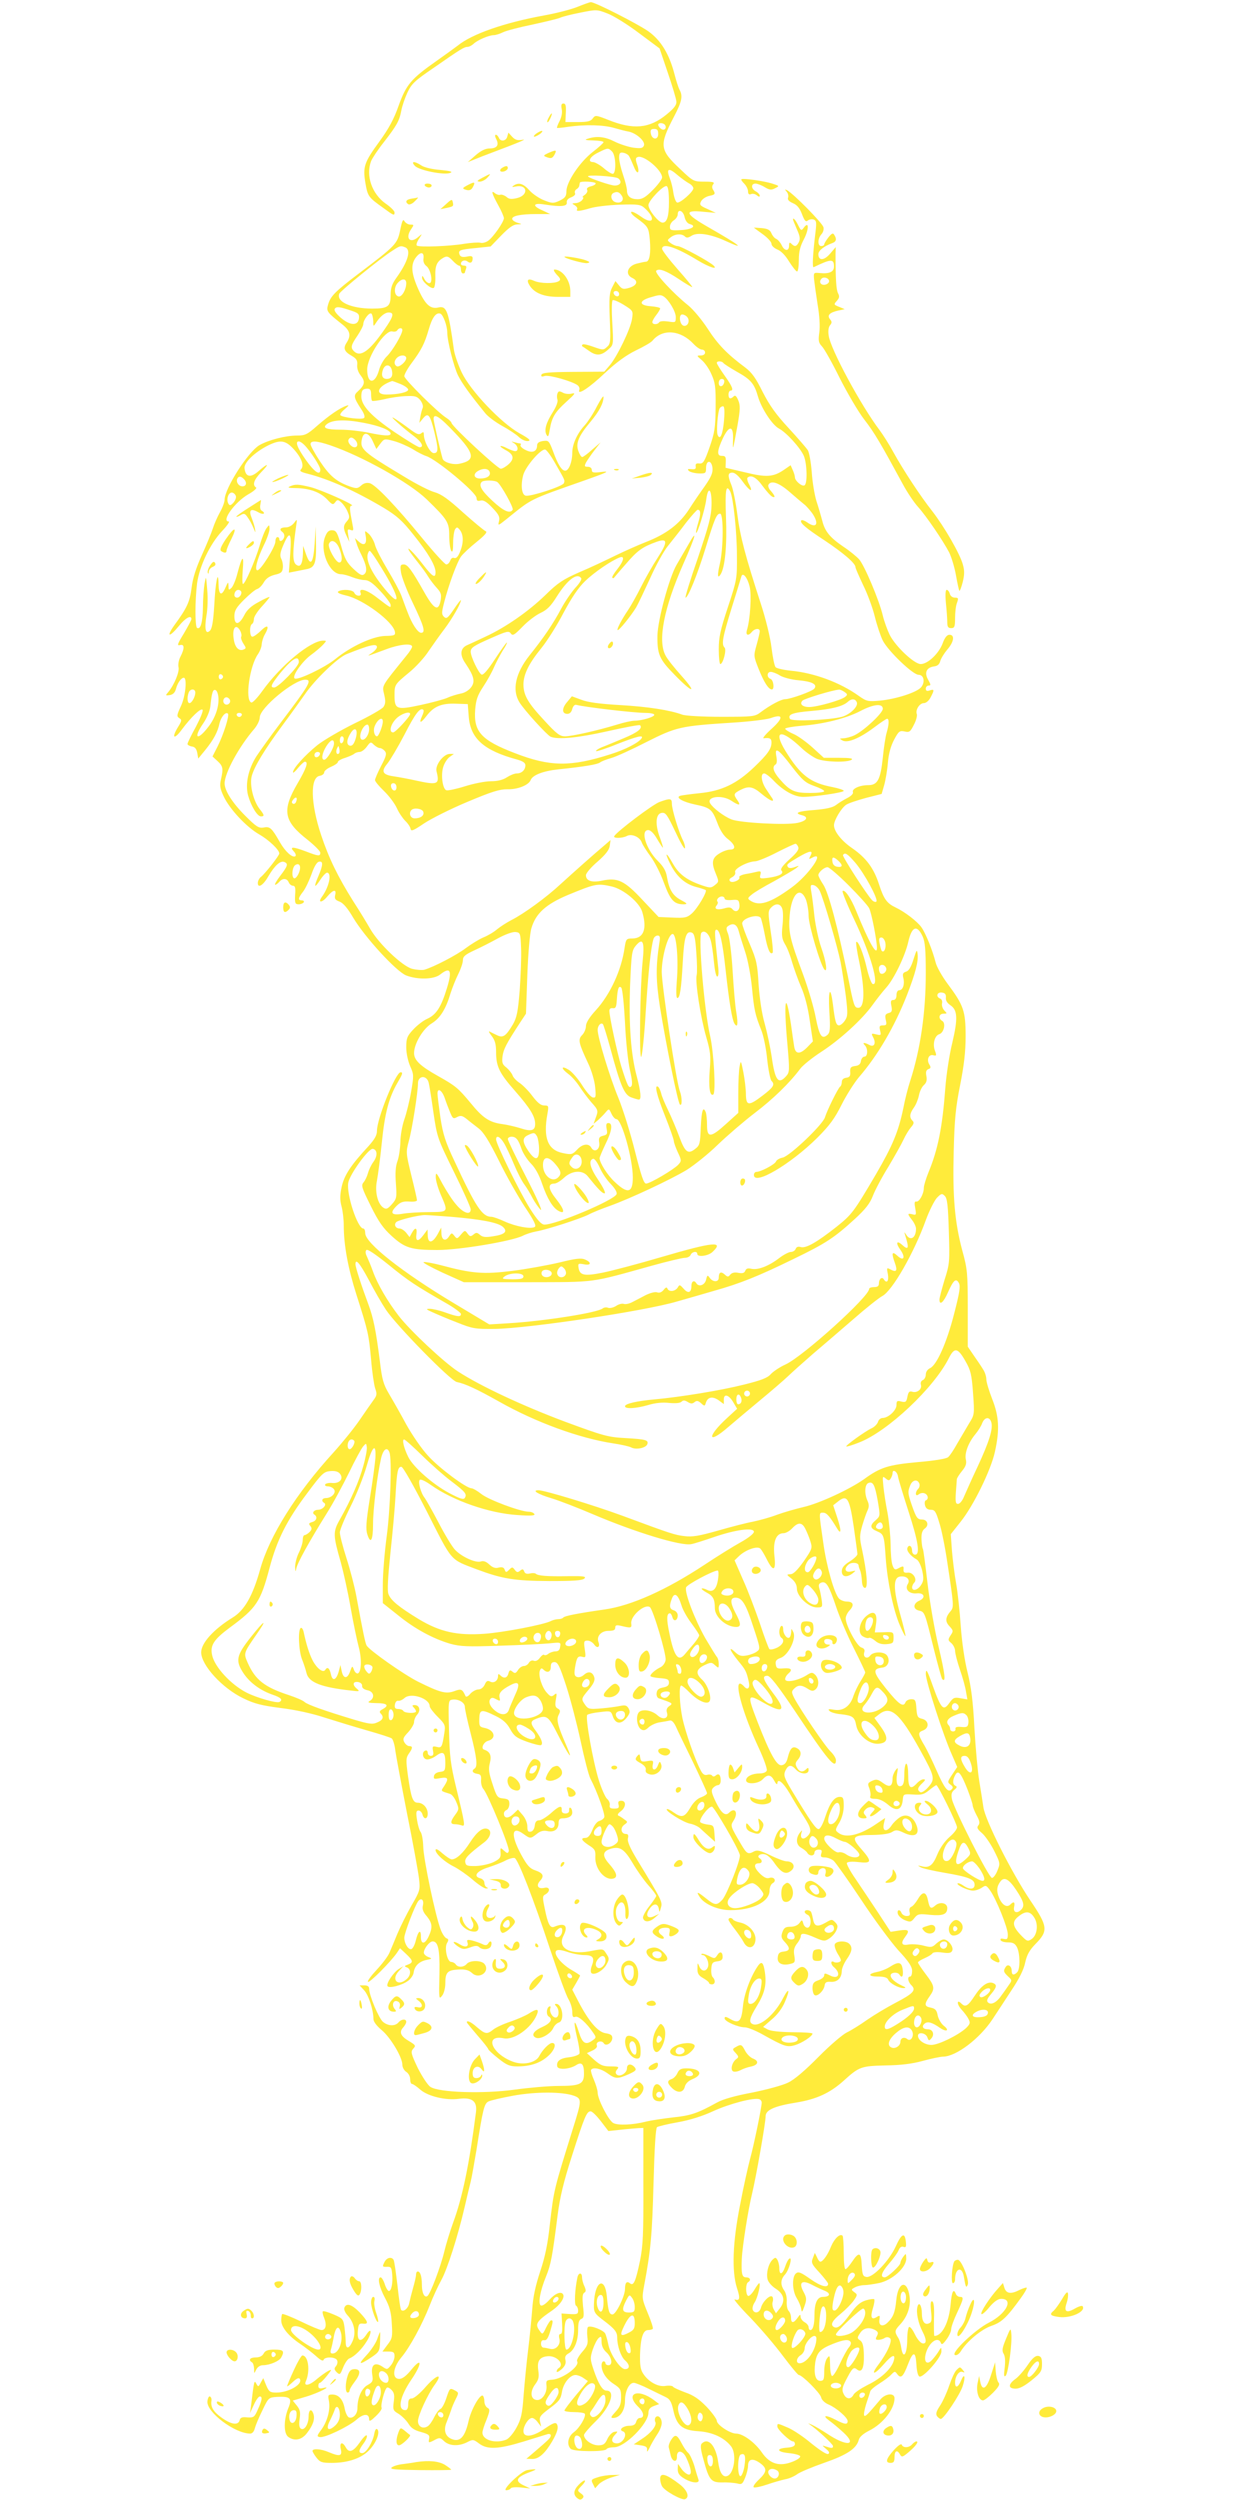 <?xml version="1.0" standalone="no"?>
<!DOCTYPE svg PUBLIC "-//W3C//DTD SVG 20010904//EN"
 "http://www.w3.org/TR/2001/REC-SVG-20010904/DTD/svg10.dtd">
<svg version="1.0" xmlns="http://www.w3.org/2000/svg"
 width="640pt" height="1280pt" viewBox="0 0 640 1280"
 preserveAspectRatio="xMidYMid meet">
<g transform="translate(0,1280) scale(0.1,-0.1)"
fill="#ffeb3b" stroke="none">
<path d="M2957 12765 c-32 -13 -109 -33 -171 -44 -203 -37 -370 -95 -443 -155
-16 -12 -64 -47 -108 -78 -131 -92 -155 -121 -194 -229 -24 -69 -51 -118 -98
-183 -79 -108 -86 -130 -72 -214 12 -68 15 -72 92 -127 53 -39 57 -41 57 -22
0 7 -21 28 -46 45 -70 50 -102 143 -74 217 6 15 35 59 66 98 65 84 79 108 89
162 4 22 18 63 31 91 21 45 38 61 132 125 142 99 159 109 176 109 8 0 21 7 30
15 19 19 79 45 104 45 10 0 32 7 48 15 16 8 85 26 154 40 68 15 131 30 140 35
8 4 53 16 100 25 84 17 86 17 140 -4 30 -11 103 -56 161 -100 l106 -79 42
-124 c23 -67 43 -134 44 -147 2 -18 -11 -35 -50 -67 -88 -72 -170 -80 -301
-27 -61 24 -64 24 -77 7 -10 -15 -27 -19 -77 -19 l-63 0 2 48 c2 36 -1 47 -12
47 -11 0 -13 -8 -9 -29 4 -17 -1 -41 -11 -61 -9 -17 -15 -33 -13 -35 2 -1 28
1 58 6 87 12 179 10 234 -6 28 -8 62 -17 76 -19 40 -9 85 -50 77 -71 -6 -14
-15 -16 -55 -11 -26 4 -69 18 -95 31 -49 25 -91 30 -137 15 -20 -6 -14 -8 28
-9 28 -1 52 -4 52 -9 0 -4 -25 -27 -55 -50 -67 -52 -134 -153 -135 -200 0 -27
-6 -35 -34 -49 -32 -15 -38 -15 -79 1 -24 9 -59 32 -76 51 -32 36 -55 42 -81
25 -11 -8 -9 -9 10 -5 61 13 68 -44 8 -59 -29 -7 -42 -6 -55 6 -10 8 -24 13
-31 11 -7 -3 -19 1 -27 7 -22 19 -18 1 15 -59 17 -30 30 -61 30 -68 0 -19 -55
-98 -81 -116 -11 -8 -29 -13 -39 -10 -11 3 -48 0 -82 -5 -74 -13 -235 -19
-244 -9 -4 3 1 19 11 34 18 28 18 28 -2 11 -43 -39 -71 -8 -37 40 14 21 14 22
-5 22 -11 0 -24 8 -30 17 -7 14 -12 4 -22 -45 -15 -71 -20 -77 -214 -224 -120
-91 -143 -115 -155 -157 -10 -35 -8 -38 75 -104 38 -31 43 -55 20 -91 -19 -29
-13 -46 26 -68 24 -14 30 -24 28 -46 -2 -18 5 -39 19 -56 23 -30 20 -47 -16
-80 -23 -20 -21 -32 16 -89 16 -23 22 -41 16 -47 -10 -10 -109 2 -121 14 -4 4
6 18 22 31 21 18 24 23 10 18 -34 -11 -89 -49 -150 -102 -52 -46 -63 -51 -104
-51 -59 0 -148 -23 -194 -50 -58 -35 -176 -220 -177 -278 0 -13 -11 -42 -24
-65 -13 -23 -29 -60 -36 -82 -7 -22 -32 -83 -56 -136 -30 -66 -47 -119 -53
-168 -9 -72 -23 -103 -89 -193 -43 -61 -25 -63 24 -3 34 42 64 58 64 35 0 -5
-18 -38 -39 -74 -32 -52 -36 -63 -20 -59 24 7 25 -16 3 -59 -9 -17 -13 -40
-10 -54 6 -23 -22 -91 -53 -128 -15 -17 -14 -18 8 -15 17 3 27 13 32 32 8 31
27 57 40 57 18 0 9 -96 -15 -146 -21 -45 -22 -52 -8 -61 14 -8 13 -14 -7 -46
-35 -58 -19 -66 21 -11 47 63 96 110 105 100 5 -4 -11 -43 -34 -87 -24 -43
-43 -83 -43 -88 0 -5 10 -11 22 -13 16 -2 24 -12 28 -33 l5 -29 36 44 c42 52
64 92 73 137 8 33 32 61 43 49 9 -8 -23 -109 -54 -170 l-25 -49 26 -24 c28
-26 30 -38 17 -95 -7 -30 -4 -47 14 -85 30 -65 117 -158 182 -195 49 -28 103
-79 103 -98 0 -10 -70 -100 -93 -119 -10 -7 -17 -22 -17 -32 0 -29 28 -12 55
36 32 54 60 79 80 72 22 -9 19 -20 -20 -71 -19 -25 -31 -46 -26 -46 5 0 14 7
21 15 17 20 39 19 48 -2 4 -10 14 -18 22 -18 11 0 14 -11 11 -47 -2 -42 0 -48
18 -48 11 0 23 5 26 10 3 6 -1 10 -9 10 -22 0 -20 12 6 45 12 16 31 56 43 89
13 38 27 62 38 64 22 5 22 -16 -3 -74 -25 -58 -21 -66 11 -17 13 20 29 36 34
35 25 -3 10 -73 -27 -124 -23 -32 1 -31 27 1 31 37 49 40 41 8 -4 -18 0 -25
22 -33 19 -7 42 -34 70 -82 60 -101 220 -275 271 -296 59 -23 142 -21 174 4
53 42 63 22 36 -67 -30 -99 -55 -138 -101 -159 -21 -9 -54 -35 -73 -56 -31
-33 -35 -45 -35 -91 0 -30 9 -70 20 -96 19 -42 19 -48 5 -130 -8 -47 -24 -112
-35 -143 -11 -32 -20 -83 -20 -115 -1 -32 -7 -76 -15 -98 -10 -27 -12 -62 -8
-115 5 -71 4 -78 -20 -105 -21 -24 -29 -28 -43 -19 -30 18 -46 82 -34 139 5
27 17 115 25 195 15 150 36 230 80 306 27 46 29 54 16 54 -25 0 -121 -237
-121 -300 0 -23 -12 -43 -43 -78 -92 -99 -125 -150 -138 -210 -9 -43 -9 -67 0
-100 6 -23 11 -66 11 -95 0 -103 22 -221 65 -356 61 -191 63 -203 75 -332 5
-63 15 -130 21 -148 10 -28 9 -36 -9 -60 -11 -15 -43 -61 -71 -102 -28 -41
-87 -114 -132 -164 -193 -211 -330 -430 -377 -600 -38 -136 -80 -210 -141
-247 -96 -59 -161 -130 -161 -178 0 -65 107 -183 215 -235 57 -28 93 -37 192
-50 75 -9 162 -28 225 -49 57 -18 155 -48 218 -66 63 -18 120 -36 126 -41 6
-5 15 -33 18 -62 4 -28 31 -173 60 -322 30 -148 57 -298 61 -331 7 -60 6 -64
-38 -140 -25 -44 -57 -108 -72 -144 -15 -36 -33 -80 -41 -98 -8 -19 -38 -58
-66 -88 -28 -30 -48 -57 -44 -61 7 -8 115 101 148 148 l16 24 31 -29 c37 -35
38 -44 9 -55 -18 -6 -19 -9 -5 -14 22 -8 22 -40 -1 -60 -44 -40 -81 -4 -41 40
l24 26 -23 -14 c-27 -17 -66 -75 -58 -88 8 -13 74 4 105 27 14 10 28 30 29 43
5 34 28 56 65 64 30 6 31 7 10 15 -13 5 -23 15 -23 22 0 21 29 58 45 58 28 0
37 -41 35 -158 -3 -143 -3 -141 15 -118 8 11 15 38 15 60 0 58 11 69 67 72 36
2 53 -3 70 -18 37 -35 95 9 63 47 -16 19 -74 19 -90 0 -15 -18 -46 -20 -57 -2
-4 6 -15 12 -23 12 -20 0 -36 72 -21 97 9 15 8 20 -3 24 -8 3 -21 22 -29 43
-26 64 -89 362 -90 427 -1 33 -7 67 -14 75 -6 8 -14 35 -18 62 -6 38 -4 47 8
47 8 0 17 -9 20 -20 7 -28 27 -25 27 4 0 30 -24 56 -51 56 -25 0 -34 24 -50
136 -11 82 -11 93 4 115 21 29 21 39 2 39 -8 0 -19 9 -25 20 -9 16 -5 25 20
51 16 18 30 41 30 52 0 11 7 28 16 38 19 21 12 49 -13 49 -13 0 -14 -3 -5 -12
7 -7 12 -16 12 -20 0 -12 -58 -10 -65 2 -3 6 -15 10 -26 10 -15 0 -20 5 -17
23 2 12 9 21 17 19 7 -2 22 5 32 14 33 30 129 -2 129 -42 0 -7 18 -31 41 -54
38 -38 40 -43 34 -83 -11 -72 -14 -78 -39 -71 -21 5 -23 3 -19 -20 4 -19 1
-26 -11 -26 -9 0 -16 7 -16 16 0 9 -6 14 -12 11 -20 -6 -15 -41 6 -45 10 -2
32 6 47 17 38 28 49 20 49 -34 0 -40 -2 -44 -27 -47 -17 -2 -29 -10 -31 -21
-3 -16 1 -17 32 -11 41 7 45 -2 20 -41 -18 -27 -20 -24 31 -40 9 -3 23 -21 31
-41 15 -35 14 -39 -5 -65 -26 -35 -27 -49 -2 -49 11 0 26 -3 35 -6 19 -7 18 2
-29 196 -28 117 -33 157 -36 290 -4 153 -4 155 18 158 30 4 63 -15 63 -37 0
-11 13 -72 30 -137 32 -125 36 -169 20 -179 -17 -11 -11 -23 13 -27 18 -2 22
-9 20 -33 -1 -16 4 -36 12 -45 23 -25 137 -302 130 -318 -5 -13 -8 -12 -25 3
-18 17 -19 16 -17 -11 2 -24 -4 -32 -36 -48 -21 -10 -62 -19 -90 -20 -46 -1
-52 2 -55 20 -3 20 14 38 98 102 32 25 40 59 16 68 -24 9 -54 -14 -90 -70 -34
-53 -69 -86 -93 -86 -7 0 -28 14 -48 31 -22 20 -35 26 -35 17 0 -20 47 -62 96
-86 23 -12 65 -41 94 -66 30 -26 61 -46 69 -45 11 0 12 2 3 6 -6 2 -12 13 -12
23 0 10 -9 20 -21 23 -38 10 -18 38 41 56 30 10 70 25 88 35 19 10 40 15 47
13 18 -8 96 -208 181 -466 41 -123 83 -238 94 -256 11 -18 20 -47 20 -65 0
-25 3 -31 16 -26 15 6 58 -32 92 -83 15 -22 15 -24 -3 -37 -36 -27 -53 -17
-71 41 -24 76 -30 60 -10 -25 10 -39 15 -77 13 -84 -3 -7 -26 -16 -52 -19 -48
-5 -67 -20 -62 -47 4 -19 62 -15 96 6 29 19 41 7 41 -43 0 -53 -19 -63 -128
-63 -53 0 -155 -9 -227 -19 -159 -22 -387 -15 -431 14 -14 9 -42 52 -65 97
-35 74 -37 83 -23 99 14 15 12 18 -21 38 -43 25 -53 46 -31 70 9 10 16 23 16
29 0 17 -25 15 -40 -3 -17 -20 -53 -19 -79 3 -21 17 -71 136 -71 170 0 11 -8
17 -24 17 l-25 0 23 -25 c23 -24 48 -101 48 -147 0 -14 16 -35 42 -57 45 -37
106 -139 106 -177 0 -14 9 -30 20 -37 11 -7 20 -23 20 -37 0 -14 4 -25 10 -25
5 0 24 -13 42 -29 39 -34 130 -56 197 -47 68 9 95 -12 88 -68 -34 -266 -69
-436 -117 -566 -17 -47 -37 -113 -45 -147 -18 -76 -72 -220 -87 -229 -15 -10
-28 16 -28 58 0 42 -8 68 -21 68 -5 0 -9 -7 -9 -17 0 -9 -7 -39 -15 -67 -8
-28 -17 -64 -20 -79 -5 -26 -29 -46 -41 -34 -4 3 -12 60 -19 126 -8 66 -16
125 -20 131 -10 16 -33 12 -45 -9 -14 -27 -13 -28 13 -27 19 1 22 -5 25 -38 4
-45 -4 -86 -17 -86 -5 0 -15 16 -21 35 -6 19 -16 35 -21 35 -18 0 -8 -49 22
-105 24 -45 32 -74 35 -132 4 -67 3 -76 -22 -108 l-26 -35 31 0 c26 0 31 -4
31 -24 0 -13 -8 -34 -19 -47 -18 -22 -19 -23 -45 -5 -38 24 -58 7 -50 -43 5
-32 2 -38 -25 -53 -30 -17 -51 -65 -51 -119 0 -30 -23 -54 -44 -46 -7 3 -17
23 -21 44 -8 47 -31 73 -63 73 -22 0 -24 -3 -18 -32 8 -45 -7 -103 -38 -147
-24 -32 -25 -36 -8 -39 26 -4 145 53 187 89 36 32 65 33 65 2 0 -13 8 -9 35
17 19 18 32 37 29 42 -7 11 15 96 27 103 4 3 15 -2 24 -12 13 -13 16 -27 11
-60 -5 -41 -4 -45 25 -62 17 -11 39 -33 50 -50 14 -23 31 -34 65 -43 39 -11
45 -16 41 -35 -4 -21 -3 -22 26 -7 27 15 31 14 51 -5 27 -25 75 -27 118 -5 29
15 32 15 61 -7 43 -32 99 -29 227 10 58 18 113 35 123 38 9 3 17 0 17 -6 0
-12 -7 -19 -85 -86 l-40 -34 31 -1 c33 0 65 29 101 90 27 47 34 72 24 89 -7
10 -20 5 -61 -23 -62 -43 -110 -49 -110 -13 0 27 26 67 44 67 8 0 21 -10 30
-23 l17 -22 -6 27 c-5 24 2 32 50 68 47 35 56 46 62 82 7 46 41 88 70 88 10 0
29 -7 41 -16 l22 -15 -60 -71 c-33 -40 -60 -75 -60 -80 0 -4 22 -8 49 -8 28 0
52 -4 55 -8 8 -14 -26 -73 -56 -95 -30 -22 -38 -63 -16 -85 15 -15 174 -16
183 -2 3 6 21 10 39 10 55 0 176 121 176 177 0 16 8 27 27 34 l28 10 -25 19
c-85 65 -153 35 -81 -34 29 -28 32 -56 6 -56 -7 0 -15 -9 -18 -20 -4 -14 -14
-20 -35 -20 -31 0 -56 -20 -34 -28 29 -9 4 -62 -29 -62 -27 0 -33 19 -12 42
18 20 18 20 -2 17 -11 -2 -27 -19 -35 -36 -12 -27 -21 -33 -47 -33 -34 0 -73
29 -73 53 0 6 27 38 60 70 75 73 104 157 55 157 -20 0 -41 34 -65 105 -19 56
-19 62 -5 106 9 26 23 53 31 59 12 10 14 7 14 -19 0 -21 8 -40 25 -55 28 -26
34 -66 10 -66 -8 0 -15 5 -15 10 0 6 -4 10 -10 10 -5 0 -10 -9 -10 -20 0 -34
22 -69 61 -95 35 -23 39 -29 39 -69 0 -35 -6 -50 -29 -75 -23 -25 -26 -31 -12
-31 35 0 61 38 61 88 0 50 21 92 45 92 8 0 43 -14 77 -31 35 -17 74 -36 88
-43 19 -9 28 -24 37 -65 17 -80 46 -104 130 -109 71 -5 130 -32 165 -76 31
-37 18 -139 -18 -153 -23 -9 -40 17 -47 72 -12 84 -51 127 -84 94 -8 -8 -6
-30 9 -83 28 -104 39 -117 96 -116 26 1 59 -2 75 -5 24 -7 29 -4 42 29 8 19
15 47 15 61 0 35 23 41 60 15 39 -28 38 -45 -5 -86 -19 -18 -31 -35 -26 -39 6
-3 36 3 68 14 32 11 74 23 93 27 19 3 46 15 60 25 14 11 76 37 139 59 118 41
166 73 178 118 3 14 23 32 53 47 72 36 130 111 130 166 0 29 -47 25 -73 -7
-65 -77 -76 -88 -82 -82 -4 4 1 31 10 60 10 29 19 58 21 65 2 7 22 24 46 39
24 15 51 35 61 46 18 18 19 19 32 1 18 -23 30 -11 54 52 26 68 39 68 43 -1 2
-36 8 -59 16 -62 20 -6 112 98 112 128 0 25 0 25 -18 -5 -11 -16 -27 -36 -36
-44 -24 -20 -37 1 -25 42 16 55 62 87 76 52 4 -12 11 -8 29 17 13 17 24 41 24
52 0 12 14 50 30 84 34 73 36 82 15 82 -9 0 -18 7 -21 15 -12 31 -21 13 -27
-54 -8 -91 -43 -161 -83 -161 -2 0 -3 39 -2 86 2 60 -1 88 -9 91 -8 3 -10 -11
-6 -51 5 -47 3 -57 -12 -62 -21 -9 -35 11 -35 51 0 42 -16 64 -23 33 -7 -28 4
-82 26 -125 22 -42 22 -65 0 -61 -10 2 -27 22 -38 45 -11 23 -24 41 -30 39 -5
-1 -10 -30 -10 -64 0 -74 -20 -105 -30 -46 -3 22 -10 46 -16 54 -20 32 -19 38
10 69 37 40 55 92 48 143 -12 88 -59 76 -68 -18 -6 -64 -16 -89 -47 -118 -25
-22 -45 -12 -39 19 3 20 2 22 -14 12 -27 -17 -34 -2 -20 44 7 22 10 43 7 47
-3 3 -23 0 -43 -6 -29 -9 -49 -26 -81 -71 -43 -59 -65 -76 -83 -65 -19 11 -8
33 36 68 24 20 54 50 66 67 20 29 20 31 3 43 -17 13 -17 14 4 25 11 6 32 11
46 11 14 0 49 5 78 11 67 15 138 79 138 125 -1 28 -1 28 -15 10 -8 -11 -15
-25 -15 -32 0 -13 -65 -74 -80 -74 -25 0 -17 25 20 68 23 26 46 58 51 71 6 15
15 21 25 17 12 -5 15 1 12 26 -5 50 -22 43 -52 -24 -34 -74 -117 -161 -150
-156 -18 3 -21 11 -24 61 -3 66 -14 70 -50 16 -13 -19 -27 -36 -33 -37 -5 -2
-9 32 -9 81 0 46 -3 87 -6 90 -13 13 -42 -14 -59 -55 -17 -43 -42 -78 -55 -78
-4 0 -12 10 -17 23 l-11 22 -10 -26 c-10 -24 -6 -32 34 -75 24 -27 44 -52 44
-57 0 -23 -36 -14 -89 23 -51 36 -63 41 -76 30 -21 -18 -19 -88 4 -126 11 -18
21 -42 23 -55 3 -21 5 -19 17 14 12 34 11 43 -5 73 -26 48 -9 63 43 36 21 -11
51 -25 66 -31 32 -13 27 -31 -9 -31 -30 0 -44 -31 -44 -95 0 -48 -8 -75 -21
-75 -5 0 -9 7 -9 15 0 8 -9 19 -20 25 -11 6 -20 18 -21 28 0 14 -3 13 -16 -6
-20 -28 -33 -28 -33 1 0 13 -5 28 -12 35 -7 7 -11 28 -10 47 2 20 -4 46 -13
58 -20 29 -19 56 4 81 21 23 40 93 23 82 -6 -3 -16 -22 -22 -41 -14 -42 -30
-46 -30 -7 0 15 -5 34 -10 42 -8 13 -11 13 -25 0 -21 -21 -33 -69 -25 -100 3
-14 22 -36 43 -49 43 -28 49 -64 18 -102 l-18 -23 -12 21 c-6 12 -8 28 -5 37
3 8 3 20 -1 26 -10 15 -51 -24 -59 -56 -7 -26 -33 -32 -42 -10 -3 8 1 25 10
38 15 23 33 98 23 98 -3 0 -14 -16 -26 -36 -12 -19 -26 -32 -31 -29 -13 8 -13
62 0 70 17 10 11 25 -10 25 -21 0 -25 17 -22 95 3 65 33 254 53 335 21 88 69
361 69 395 0 32 45 52 157 70 104 17 173 49 243 112 79 72 90 75 214 78 77 1
135 8 190 23 44 12 91 22 105 22 67 1 187 92 253 192 19 29 62 94 95 145 41
61 65 109 72 145 9 40 22 63 52 94 67 68 65 90 -26 224 -97 145 -231 411 -240
477 -4 26 -13 86 -21 133 -8 47 -19 169 -25 272 -7 139 -17 213 -35 285 -15
59 -29 154 -35 238 -5 77 -16 176 -24 220 -8 44 -17 118 -21 165 l-6 85 50 63
c66 82 156 266 176 359 25 112 21 182 -14 270 -16 41 -30 87 -30 101 0 15 -8
39 -18 53 -9 15 -30 46 -47 70 l-30 44 0 195 c0 181 -2 203 -28 297 -39 146
-50 276 -44 508 4 164 10 225 33 340 20 102 28 170 28 250 0 128 -10 158 -93
269 -28 38 -56 87 -61 110 -15 59 -50 147 -72 178 -21 30 -86 80 -133 102 -44
21 -60 43 -84 117 -27 84 -66 136 -136 185 -56 38 -95 87 -95 119 0 25 38 89
63 105 12 8 58 23 102 35 l79 20 13 45 c7 25 16 77 19 115 4 47 15 86 32 118
23 43 28 47 53 42 25 -6 30 -2 48 34 12 22 18 47 15 55 -8 21 14 56 36 56 11
0 26 12 35 30 20 38 19 43 -5 35 -14 -5 -20 -2 -20 9 0 9 7 16 15 16 12 0 11
5 -3 30 -21 36 -8 63 31 68 17 2 27 11 31 27 4 14 20 40 36 59 34 39 40 76 11
76 -12 0 -24 -14 -35 -45 -20 -52 -76 -105 -112 -105 -33 0 -129 90 -159 150
-12 25 -28 69 -35 98 -18 78 -95 260 -122 289 -13 14 -48 43 -80 64 -69 47
-95 79 -108 133 -6 22 -19 68 -30 101 -10 33 -21 100 -24 150 -4 49 -13 99
-20 110 -8 12 -52 63 -99 114 -65 70 -97 116 -132 184 -35 71 -55 99 -89 125
-93 69 -141 119 -192 198 -30 46 -74 99 -101 121 -74 59 -174 166 -163 177 14
14 53 -1 117 -44 33 -22 63 -40 67 -40 4 0 -30 41 -74 91 -44 50 -80 97 -80
105 0 32 71 9 184 -60 57 -34 103 -49 80 -26 -20 20 -167 100 -184 100 -9 0
-25 7 -36 15 -19 15 -19 15 0 30 23 18 57 20 73 4 8 -8 17 -7 34 4 30 19 97 9
177 -28 105 -48 69 -20 -90 71 -121 69 -128 90 -30 80 l67 -6 -43 20 c-39 17
-42 22 -32 40 6 11 24 23 41 27 31 6 34 10 19 33 -5 9 -5 19 2 27 8 10 -1 13
-45 13 -55 0 -58 1 -123 63 -107 100 -110 122 -34 268 42 80 47 107 29 140 -6
11 -17 46 -25 77 -27 105 -70 176 -135 222 -56 39 -274 150 -294 149 -5 0 -36
-11 -68 -24z m448 -605 c11 -17 -5 -32 -21 -19 -8 6 -14 15 -14 20 0 12 27 11
35 -1z m-35 -46 c0 -33 -33 -30 -38 4 -3 17 2 22 17 22 16 0 21 -6 21 -26z
m-236 -90 c20 -20 22 -114 3 -114 -7 0 -28 13 -47 30 -19 16 -43 29 -52 30
-32 0 -19 28 25 49 50 25 51 25 71 5z m87 -24 c5 -8 16 -33 25 -55 18 -45 32
-31 15 16 -8 24 -7 31 4 35 31 12 125 -67 125 -105 0 -8 -21 -37 -47 -63 -36
-37 -54 -48 -78 -48 -36 0 -55 15 -55 45 0 12 -9 48 -20 80 -11 32 -20 71 -20
87 0 24 4 29 21 26 12 -2 26 -10 30 -18z m251 -99 c18 -15 43 -33 56 -40 12
-6 22 -18 22 -25 0 -18 -69 -78 -83 -73 -7 2 -15 24 -19 48 -3 24 -11 57 -17
72 -22 56 -9 62 41 18z m-307 -14 c22 -17 12 -37 -18 -37 -20 0 -126 36 -136
46 -12 11 137 2 154 -9z m-115 -26 c0 -5 -11 -12 -25 -15 -16 -4 -23 -11 -19
-18 4 -6 -1 -17 -11 -25 -11 -7 -15 -13 -11 -13 5 0 3 -7 -4 -15 -7 -8 -22
-15 -34 -15 -19 -1 -19 -2 -3 -11 9 -6 15 -14 12 -20 -8 -13 12 -11 67 5 26 8
94 16 151 18 93 3 107 1 127 -17 60 -54 45 -90 -18 -44 -24 17 -46 28 -50 24
-4 -3 5 -15 20 -26 67 -49 69 -52 75 -116 6 -69 -1 -113 -20 -113 -6 0 -28 -5
-48 -10 -47 -13 -60 -55 -22 -73 33 -15 25 -39 -16 -51 -29 -8 -36 -7 -52 13
l-18 22 -17 -33 c-14 -27 -16 -53 -12 -160 5 -116 4 -129 -14 -144 -18 -17
-21 -17 -69 0 -27 10 -53 16 -56 12 -4 -3 -4 -7 -2 -9 2 -1 19 -12 37 -25 37
-26 63 -23 100 12 23 20 23 24 17 132 -4 64 -3 114 2 117 5 3 31 -8 57 -24 48
-30 48 -31 42 -72 -8 -52 -75 -190 -113 -236 l-29 -34 -159 -1 c-124 -1 -159
-4 -163 -15 -3 -9 2 -11 17 -6 22 7 144 -28 169 -48 7 -6 11 -16 8 -23 -12
-31 51 10 132 87 59 55 109 91 158 115 40 19 78 41 85 50 51 62 143 55 210
-17 15 -16 34 -29 43 -29 9 0 16 -7 16 -15 0 -9 -9 -15 -22 -15 -22 0 -22 -1
4 -23 15 -12 38 -44 50 -72 20 -44 23 -65 22 -170 -1 -106 -5 -130 -31 -205
-26 -74 -33 -85 -52 -83 -16 2 -21 -2 -19 -15 2 -13 -3 -16 -22 -14 -19 2 -22
0 -13 -9 6 -6 29 -12 50 -13 36 -1 38 1 38 29 1 42 29 40 33 -2 2 -24 -7 -45
-38 -90 -23 -32 -61 -87 -83 -122 -49 -75 -116 -126 -222 -167 -38 -15 -108
-46 -155 -69 -47 -23 -129 -62 -184 -85 -84 -37 -110 -54 -175 -118 -86 -83
-202 -164 -306 -212 -38 -18 -81 -38 -95 -44 -34 -16 -37 -50 -6 -94 43 -64
50 -92 28 -121 -11 -15 -33 -29 -53 -32 -19 -4 -50 -13 -69 -22 -19 -8 -81
-25 -138 -37 -121 -26 -132 -22 -132 49 0 56 0 56 76 119 33 27 78 76 99 109
22 32 58 83 81 113 39 52 84 130 84 147 0 4 -16 -16 -36 -46 -32 -47 -38 -51
-51 -39 -13 13 -12 23 2 77 23 89 65 202 85 231 10 14 46 48 80 75 42 34 57
51 47 55 -8 3 -60 46 -116 96 -76 69 -111 94 -146 104 -26 7 -92 41 -148 75
-225 135 -236 146 -223 201 9 36 35 29 55 -16 l18 -39 20 27 c20 26 21 27 69
14 27 -7 70 -26 96 -41 25 -16 57 -32 70 -36 52 -16 258 -187 258 -215 0 -13
5 -17 20 -13 15 4 32 -6 61 -37 33 -34 39 -47 34 -68 -6 -25 -6 -25 37 9 135
109 113 98 403 200 113 40 130 48 88 43 -45 -6 -53 -4 -53 10 0 9 -8 16 -20
16 -18 0 -19 3 -9 23 7 12 26 40 43 62 l31 40 -43 -37 c-23 -21 -46 -38 -51
-38 -5 0 -14 14 -20 31 -14 40 1 76 62 149 46 55 67 96 67 128 0 9 -15 -13
-34 -49 -18 -36 -46 -78 -61 -95 -40 -43 -65 -98 -65 -143 0 -47 -18 -91 -36
-91 -18 0 -38 32 -63 101 -20 53 -23 55 -51 51 -20 -3 -30 -10 -30 -22 0 -32
-24 -42 -59 -24 -17 8 -29 20 -26 25 4 5 2 9 -4 9 -5 0 -18 3 -28 6 -17 5 -17
5 0 -6 20 -13 23 -40 5 -40 -7 0 -26 7 -42 15 -16 9 -31 13 -33 11 -3 -3 9
-11 25 -20 42 -22 47 -44 17 -72 -14 -13 -33 -24 -41 -24 -16 0 -247 214 -252
234 -1 6 -13 18 -26 26 -45 28 -216 198 -216 214 0 9 17 40 39 69 48 65 65 97
86 170 18 63 38 89 60 81 14 -6 35 -62 35 -97 0 -43 34 -176 55 -219 21 -41
56 -91 139 -193 13 -17 52 -46 86 -65 35 -19 74 -45 87 -58 14 -13 34 -22 47
-20 16 2 6 12 -45 40 -94 53 -250 217 -295 311 -18 38 -36 90 -40 116 -27 197
-37 226 -78 217 -41 -10 -67 12 -102 88 -39 86 -43 132 -13 170 24 30 42 25
37 -10 -2 -13 4 -28 15 -36 23 -17 36 -88 15 -88 -8 0 -20 10 -26 23 -8 16
-11 18 -11 5 -1 -19 47 -60 60 -52 5 3 9 30 8 59 -2 56 8 77 44 97 16 8 24 5
44 -16 13 -14 28 -26 33 -26 6 0 10 -9 10 -20 0 -11 5 -20 10 -20 6 0 10 2 10
4 0 2 3 11 6 20 4 11 1 16 -10 16 -9 0 -16 4 -16 9 0 16 20 23 34 12 15 -12
26 -5 26 17 0 11 -8 13 -30 8 -22 -4 -32 -1 -37 10 -8 23 0 26 83 34 l76 8 54
56 c39 40 61 56 81 57 27 1 28 1 4 8 -14 4 -26 12 -28 18 -6 17 40 27 123 27
l71 0 -38 18 c-56 24 -51 41 9 31 83 -13 117 -10 114 10 -2 11 6 21 23 27 15
6 23 15 19 21 -3 6 0 15 7 20 8 4 15 13 15 19 1 5 2 12 3 15 2 9 81 5 81 -4z
m375 -96 c0 -73 -10 -105 -33 -105 -21 1 -72 65 -72 90 0 22 77 103 93 97 8
-2 12 -31 12 -82z m-241 32 c14 -22 -5 -41 -33 -32 -23 7 -29 40 -8 48 18 8
29 3 41 -16z m321 -108 c4 -19 15 -33 26 -36 38 -10 12 -28 -44 -31 -52 -3
-57 -1 -57 17 0 12 9 26 20 33 11 7 20 21 20 30 0 31 28 20 35 -13z m-1431
-155 c33 -13 15 -74 -45 -157 -22 -31 -29 -51 -29 -88 0 -59 -14 -69 -95 -69
-107 0 -184 35 -168 76 6 15 215 185 273 221 38 25 41 26 64 17z m6 -184 c0
-32 -22 -71 -39 -68 -23 4 -26 46 -5 69 22 25 44 24 44 -1z m1090 -56 c0 -17
-22 -14 -28 4 -2 7 3 12 12 12 9 0 16 -7 16 -16z m228 -12 c26 -17 62 -77 62
-105 0 -29 -1 -29 -39 -23 -23 3 -42 2 -46 -4 -8 -13 -35 -13 -35 1 0 6 9 22
20 36 11 14 20 29 20 34 0 4 -21 9 -47 11 -60 4 -64 26 -8 44 50 15 57 16 73
6z m-1595 -74 c32 -11 37 -17 35 -38 -5 -39 -45 -38 -93 3 -25 22 -36 38 -31
46 9 13 24 11 89 -11z m108 -51 c0 -29 1 -30 12 -13 22 35 47 56 67 56 30 0
25 -20 -21 -86 -78 -113 -124 -145 -157 -112 -18 18 -15 31 18 79 16 24 30 51
30 59 0 22 30 61 41 55 5 -4 9 -21 10 -38z m1608 19 c15 -18 3 -48 -18 -44
-21 4 -28 58 -8 58 8 0 20 -6 26 -14z m-1459 -66 c0 -21 -51 -107 -79 -134
-16 -15 -35 -48 -41 -73 -21 -72 -60 -69 -60 5 0 66 92 205 129 195 10 -3 22
0 25 6 9 14 26 14 26 1z m20 -143 c0 -19 -37 -50 -49 -42 -25 15 -2 55 31 55
10 0 18 -6 18 -13z m1624 -26 c4 -5 35 -25 70 -45 70 -39 88 -60 107 -127 18
-61 73 -145 107 -163 38 -20 110 -99 128 -141 16 -40 19 -141 3 -150 -12 -8
-49 23 -49 41 0 7 -5 24 -11 37 l-11 25 -35 -24 c-54 -37 -91 -39 -200 -12
l-98 23 1 31 c1 25 -2 30 -20 30 -27 -1 -25 26 6 92 32 66 54 63 51 -8 -2 -64
-1 -59 23 72 14 81 15 102 4 128 -9 22 -16 28 -23 21 -17 -17 -27 -13 -27 9 0
11 5 20 10 20 18 0 10 21 -30 77 -22 31 -40 60 -40 65 0 11 27 10 34 -1z
m-1698 -35 c7 -30 -1 -46 -26 -46 -22 0 -30 18 -19 48 11 29 37 28 45 -2z
m1702 -63 c-5 -25 -28 -28 -28 -4 0 12 6 21 16 21 9 0 14 -7 12 -17z m-1658
-9 c22 -9 40 -22 40 -29 0 -13 -51 -25 -112 -25 -62 0 -43 44 29 69 2 1 21 -6
43 -15z m-150 -52 c0 -16 2 -31 5 -34 3 -3 31 1 63 8 31 8 81 15 111 16 46 2
56 -1 73 -21 11 -15 16 -31 12 -40 -4 -9 -9 -29 -12 -46 l-5 -30 20 24 c25 30
35 18 57 -71 21 -88 21 -108 -3 -108 -19 0 -51 61 -51 96 0 13 -3 14 -14 5
-11 -9 -23 -4 -58 22 -25 19 -58 42 -74 52 -22 14 -20 9 11 -19 22 -20 59 -50
83 -68 41 -30 55 -58 30 -58 -7 0 -64 35 -127 77 -119 81 -171 136 -171 183 0
31 7 40 32 40 13 0 18 -8 18 -28z m1807 -134 c-6 -73 -21 -106 -33 -74 -7 19
1 119 11 136 3 5 11 10 17 10 7 0 9 -23 5 -72z m-1378 -64 c101 -106 107 -141
25 -158 -34 -8 -83 7 -88 26 -13 45 -46 191 -46 203 0 32 31 12 109 -71z
m-466 51 c80 -15 137 -38 137 -55 0 -14 -34 -12 -115 5 -39 8 -102 15 -142 15
-72 0 -94 9 -70 28 28 23 92 26 190 7z m-45 -87 c16 -16 15 -38 -2 -38 -18 0
-39 27 -31 40 8 13 18 13 33 -2z m-314 -48 c40 -44 55 -85 37 -103 -9 -9 0
-14 36 -23 109 -28 243 -88 389 -175 66 -40 94 -65 151 -137 75 -93 113 -158
113 -192 0 -33 -16 -23 -63 38 -45 59 -90 104 -72 72 5 -8 25 -35 45 -60 20
-25 44 -58 54 -75 10 -16 30 -42 44 -57 20 -22 23 -33 18 -62 -11 -59 -34 -47
-85 44 -62 110 -84 140 -103 140 -18 0 -20 -5 -15 -40 3 -23 30 -94 61 -158
58 -121 66 -152 42 -152 -17 0 -48 48 -69 105 -9 22 -22 59 -31 83 -9 24 -41
84 -71 134 -30 50 -60 108 -65 128 -5 20 -20 45 -31 56 -22 19 -22 19 -17 -8
8 -42 -6 -56 -33 -33 l-22 20 8 -25 c4 -14 15 -41 25 -60 27 -55 32 -86 15
-100 -11 -9 -22 -4 -55 27 -34 32 -45 51 -63 117 -19 68 -25 80 -45 81 -18 1
-27 -7 -37 -32 -30 -71 21 -193 81 -193 12 0 38 -7 57 -15 20 -8 49 -15 64
-15 20 0 41 -14 80 -56 29 -31 53 -63 53 -71 0 -17 5 -20 -80 45 -46 34 -84
43 -74 17 4 -10 0 -15 -10 -15 -9 0 -19 7 -22 15 -7 16 -60 20 -82 7 -8 -6 6
-13 40 -21 88 -20 241 -134 250 -186 3 -18 -3 -20 -50 -21 -65 -2 -176 -54
-256 -119 -53 -43 -191 -109 -207 -99 -16 10 36 85 81 119 25 18 54 43 64 54
19 21 19 21 0 21 -65 -1 -218 -128 -311 -258 -25 -35 -50 -61 -56 -59 -34 11
-9 188 34 248 10 15 19 38 19 51 1 12 7 34 15 48 26 45 17 56 -18 22 -18 -18
-38 -32 -45 -32 -14 0 -16 56 -2 65 6 3 10 15 10 26 0 11 18 39 40 63 22 24
40 46 40 49 0 3 -25 -8 -55 -25 -40 -21 -61 -41 -75 -69 -26 -50 -50 -52 -50
-4 0 28 9 44 49 84 27 27 57 52 67 55 11 3 26 19 35 35 12 20 29 31 55 38 32
7 40 13 42 35 2 15 -2 36 -8 47 -8 16 -6 32 11 71 33 77 43 64 35 -46 l-7 -96
31 6 c16 3 44 9 60 12 42 8 50 30 48 131 l-2 88 -5 -89 c-7 -101 -21 -119 -44
-54 l-15 43 -1 -40 c-2 -55 -14 -73 -36 -55 -18 15 -17 67 1 195 6 39 6 40
-10 18 -10 -13 -27 -23 -40 -23 -30 0 -39 -10 -20 -24 9 -7 12 -18 8 -29 -7
-18 -24 -23 -24 -7 0 6 -4 10 -10 10 -5 0 -10 -10 -10 -23 0 -26 -75 -147 -92
-147 -16 0 -2 56 32 127 17 34 30 72 30 85 -1 23 -1 23 -16 3 -8 -11 -24 -51
-35 -90 -24 -79 -74 -195 -85 -195 -4 0 -4 33 -1 73 7 80 -3 74 -27 -17 -8
-33 -22 -66 -30 -75 -15 -14 -16 -13 -16 9 -1 23 -2 22 -15 -7 -20 -47 -35
-41 -36 15 -1 84 -16 15 -22 -108 -5 -80 -11 -118 -22 -129 -22 -22 -29 8 -18
77 6 31 8 91 4 132 -6 74 -6 75 -14 30 -4 -25 -8 -79 -8 -120 -1 -76 -12 -115
-30 -105 -11 8 -11 137 0 228 12 88 66 201 127 267 26 27 42 50 35 50 -40 0
31 99 100 139 29 16 46 32 40 35 -20 13 -11 40 26 78 45 46 37 50 -13 6 -41
-36 -67 -31 -72 14 -4 29 52 83 122 118 62 30 88 26 130 -20z m54 22 c31 -31
82 -110 82 -126 0 -34 -30 -13 -74 49 -45 64 -56 95 -36 95 6 0 18 -8 28 -18z
m133 -2 c164 -56 405 -191 494 -277 106 -103 115 -117 115 -185 0 -35 5 -70
10 -78 7 -11 10 1 10 40 0 30 5 62 10 70 9 13 12 12 25 -4 19 -25 19 -67 0
-112 -10 -25 -20 -34 -29 -31 -9 4 -17 -2 -21 -14 -4 -10 -12 -19 -20 -19 -7
0 -62 60 -121 132 -139 170 -242 277 -271 284 -16 4 -31 0 -44 -12 -18 -16
-24 -16 -57 -5 -69 25 -103 53 -153 128 -27 41 -49 81 -49 89 0 19 30 18 101
-6z m1151 -91 c51 -89 51 -87 45 -103 -6 -16 -169 -69 -195 -64 -21 4 -27 53
-13 106 12 44 92 137 113 130 7 -2 30 -33 50 -69z m-335 -45 c7 -20 -13 -34
-49 -34 -32 0 -38 23 -10 39 26 15 52 13 59 -5z m1295 -49 c36 -50 57 -60 34
-16 -9 16 -12 31 -9 35 18 17 46 2 78 -43 20 -27 42 -52 51 -55 16 -6 12 7
-14 36 -7 9 -11 22 -7 27 14 23 54 9 108 -38 31 -27 64 -55 74 -63 10 -7 28
-28 41 -45 38 -55 23 -82 -26 -47 -13 9 -26 13 -29 10 -11 -11 21 -39 119
-103 97 -65 158 -117 158 -137 0 -6 18 -46 39 -91 22 -44 49 -117 60 -162 11
-45 30 -101 41 -123 28 -54 154 -175 183 -175 28 0 35 -39 12 -65 -24 -26
-127 -59 -208 -67 -64 -6 -70 -4 -110 24 -96 69 -229 118 -348 129 -38 4 -73
12 -78 18 -6 7 -15 52 -21 101 -6 51 -30 149 -55 225 -79 244 -105 341 -120
457 -8 62 -22 130 -30 149 -20 49 -19 64 5 64 13 0 32 -17 52 -45z m-2554 13
c18 -18 14 -38 -7 -38 -20 0 -35 25 -25 41 7 12 18 11 32 -3z m1298 -16 c19
-13 85 -132 79 -142 -14 -22 -47 -7 -104 46 -56 52 -72 80 -54 97 9 9 65 9 79
-1z m1193 -49 c15 -31 34 -203 34 -328 1 -117 0 -124 -46 -263 -39 -118 -47
-155 -47 -217 0 -41 4 -75 8 -75 14 0 33 73 22 84 -17 17 -11 51 36 203 25 81
48 154 50 162 7 23 31 -6 42 -52 11 -41 3 -171 -14 -224 -7 -26 7 -31 26 -8
15 18 40 20 40 3 0 -6 -7 -37 -16 -69 -16 -57 -16 -58 11 -126 27 -67 50 -103
67 -103 14 0 9 48 -7 54 -20 7 -19 36 1 36 9 0 31 -8 48 -19 17 -10 59 -21 94
-24 69 -6 99 -21 81 -43 -11 -14 -123 -54 -150 -54 -19 0 -76 -30 -125 -67
-29 -22 -39 -23 -202 -23 -96 0 -183 5 -199 11 -62 23 -176 41 -318 49 -103 6
-165 14 -198 27 l-49 18 -24 -29 c-28 -32 -28 -61 1 -61 12 0 21 9 25 25 4 15
13 24 21 21 48 -12 296 -41 352 -41 26 0 47 -4 47 -10 0 -11 -64 -30 -101 -30
-15 0 -55 -9 -90 -20 -98 -30 -231 -60 -266 -60 -26 0 -43 12 -106 81 -85 91
-107 130 -107 186 1 51 27 105 92 185 30 37 81 118 113 180 42 78 75 128 111
163 48 46 133 104 177 121 27 10 21 -18 -13 -61 -17 -21 -28 -40 -25 -43 3 -3
6 -3 8 -1 2 2 29 35 62 72 59 69 85 87 157 113 57 20 58 0 5 -82 -25 -38 -63
-105 -85 -149 -22 -44 -52 -97 -66 -118 -32 -47 -59 -98 -54 -103 6 -5 69 73
95 116 11 19 43 87 72 150 28 63 69 138 91 165 22 28 64 80 92 118 29 37 56
67 60 67 16 0 17 -20 3 -66 -8 -26 -13 -50 -11 -52 7 -6 46 121 52 171 10 73
29 53 27 -29 -1 -57 -14 -105 -70 -271 -39 -112 -67 -203 -63 -203 13 0 61
119 101 249 48 157 58 181 76 181 18 0 17 -175 -1 -255 -14 -60 -13 -82 4 -55
22 36 33 149 27 292 -5 141 0 172 22 131z m-2531 -24 c2 -9 -5 -24 -14 -34
-14 -14 -18 -15 -25 -3 -12 22 1 59 20 56 9 -2 17 -11 19 -19z m528 -264 c18
-43 18 -75 1 -75 -18 0 -60 77 -53 95 10 26 37 16 52 -20z m235 -132 c85 -144
77 -178 -15 -61 -58 74 -84 133 -72 165 7 17 8 17 22 -2 9 -11 38 -57 65 -102z
m1005 -24 c3 -6 -10 -27 -29 -47 -19 -21 -52 -68 -73 -107 -42 -79 -91 -151
-164 -242 -71 -90 -89 -176 -51 -238 24 -40 141 -168 160 -177 37 -16 140 -6
291 28 89 20 163 34 167 31 15 -16 -12 -37 -84 -67 -43 -18 -93 -39 -112 -46
-19 -8 -32 -17 -29 -20 3 -2 51 13 107 36 102 40 138 49 126 30 -14 -22 -83
-58 -160 -82 -203 -65 -309 -64 -489 6 -172 66 -212 110 -203 223 4 50 12 73
41 117 20 30 45 75 55 99 11 25 31 63 45 86 15 22 24 41 21 41 -3 0 -30 -38
-61 -85 -36 -55 -59 -82 -68 -79 -15 6 -56 92 -56 117 0 21 15 31 109 72 75
33 86 36 96 22 10 -14 18 -9 61 35 27 28 68 59 92 70 32 15 52 34 83 84 55 87
105 124 125 93z m-1743 -65 c9 -10 -4 -34 -19 -34 -8 0 -14 6 -14 13 0 22 19
35 33 21z m-3 -204 c6 -11 8 -25 5 -30 -3 -5 2 -21 11 -35 15 -23 15 -25 0
-31 -23 -9 -43 11 -49 52 -10 58 11 85 33 44z m700 -83 c0 -7 -12 -21 -27 -31
-29 -19 -28 -18 75 20 66 25 132 32 132 13 0 -6 -13 -27 -30 -47 -130 -161
-124 -150 -113 -198 8 -34 7 -48 -4 -64 -7 -10 -73 -48 -146 -83 -73 -36 -159
-86 -192 -112 -63 -51 -125 -119 -125 -139 0 -6 12 4 26 22 14 17 30 32 35 32
19 0 8 -33 -37 -110 -82 -140 -72 -194 51 -290 36 -29 65 -58 65 -66 0 -19
-10 -18 -72 6 -69 26 -87 26 -64 1 10 -10 13 -22 8 -25 -15 -9 -51 23 -79 72
-41 72 -51 82 -83 75 -25 -4 -37 3 -94 60 -66 66 -106 129 -106 166 0 53 74
189 152 279 15 18 28 44 28 59 0 48 175 193 233 193 37 0 22 -25 -128 -223
-50 -66 -104 -142 -122 -169 -42 -66 -58 -142 -43 -200 15 -54 47 -108 66
-108 19 0 18 7 -6 37 -33 42 -53 125 -41 170 14 50 64 133 160 263 43 58 93
128 112 155 49 73 168 188 214 206 117 47 155 56 155 36z m-400 -77 c0 -22
-105 -130 -126 -130 -23 0 -16 15 31 74 61 74 95 95 95 56z m-388 -75 c0 -5
-5 -11 -11 -13 -6 -2 -11 4 -11 13 0 9 5 15 11 13 6 -2 11 -8 11 -13z m-142
-81 c0 -21 -18 -54 -30 -54 -11 0 -13 30 -4 54 8 21 34 21 34 0z m118 -22 c5
-47 -15 -107 -51 -153 -57 -75 -80 -60 -26 18 18 26 33 62 36 86 7 70 13 89
26 84 7 -2 13 -17 15 -35z m3206 25 c16 -11 16 -15 3 -25 -20 -17 -144 -52
-184 -52 -35 0 -51 16 -34 33 10 10 157 55 187 56 5 1 18 -5 28 -12z m-3148
-38 c10 -17 -13 -36 -27 -22 -12 12 -4 33 11 33 5 0 12 -5 16 -11z m3211 -15
c8 -21 -34 -62 -76 -74 -63 -17 -257 -25 -266 -11 -14 23 13 33 111 41 102 9
158 23 184 46 19 18 39 18 47 -2z m-1987 -74 c9 -112 78 -173 248 -219 29 -8
42 -17 42 -29 0 -24 -19 -42 -44 -42 -12 0 -34 -9 -51 -20 -20 -13 -47 -20
-82 -20 -29 0 -89 -12 -133 -26 -45 -14 -88 -23 -95 -20 -19 7 -29 80 -15 121
6 19 21 42 33 50 l21 15 -21 0 c-32 0 -76 -57 -68 -89 17 -68 7 -72 -107 -47
-35 8 -85 17 -111 21 -59 8 -67 25 -34 65 14 17 54 84 88 149 55 108 81 142
97 126 3 -3 0 -17 -7 -31 -18 -40 -7 -39 24 2 37 48 77 64 150 61 l60 -2 5
-65z m2120 41 c0 -22 -97 -113 -146 -136 -17 -8 -43 -15 -56 -15 -21 -1 -21
-2 -5 -11 26 -15 87 10 162 66 33 25 63 45 67 45 11 0 10 -29 -2 -70 -6 -19
-15 -78 -20 -129 -12 -114 -27 -141 -75 -141 -44 0 -85 -19 -78 -36 3 -7 -9
-20 -29 -30 -18 -9 -44 -25 -58 -36 -17 -13 -51 -20 -108 -25 -86 -6 -110 -16
-66 -27 36 -9 25 -29 -22 -39 -57 -13 -297 0 -340 18 -39 16 -94 58 -108 82
-20 35 61 45 109 13 39 -26 50 -25 31 2 -22 31 -20 35 14 53 43 22 64 19 110
-20 42 -35 68 -46 54 -22 -5 6 -18 27 -31 46 -25 37 -31 81 -10 81 7 0 31 -18
52 -41 48 -49 103 -79 146 -79 57 0 209 22 209 31 0 4 -26 13 -57 19 -115 22
-164 60 -242 186 -65 107 -21 113 84 13 22 -21 57 -45 77 -54 41 -17 155 -20
178 -5 10 7 -9 10 -64 10 l-78 0 -57 52 c-31 28 -75 60 -98 70 -24 10 -43 23
-43 27 0 4 37 11 83 15 111 8 230 38 301 75 68 36 116 41 116 12z m-3282 -32
c-2 -6 -8 -10 -13 -10 -5 0 -11 4 -13 10 -2 6 4 11 13 11 9 0 15 -5 13 -11z
m862 5 c0 -12 -75 -94 -87 -94 -23 0 -14 41 16 71 25 25 71 40 71 23z m1850
-76 c-30 -27 -48 -49 -40 -48 31 4 40 -1 40 -21 0 -33 -19 -60 -89 -127 -89
-85 -166 -122 -278 -133 -48 -5 -94 -11 -102 -14 -23 -9 16 -31 77 -44 78 -16
88 -24 114 -92 15 -41 34 -70 56 -86 37 -29 42 -53 10 -53 -13 0 -38 -9 -55
-20 -38 -23 -42 -47 -17 -106 15 -37 15 -39 -5 -55 -20 -16 -25 -16 -64 -3
-80 27 -120 57 -151 111 -37 66 -46 62 -12 -5 31 -60 73 -98 129 -113 23 -6
45 -13 50 -16 10 -6 -41 -94 -72 -121 -23 -20 -34 -23 -98 -20 l-71 3 -82 87
c-93 100 -128 116 -208 99 -52 -11 -82 -1 -82 28 0 10 26 41 59 69 41 36 60
60 63 81 l4 30 -30 -26 c-56 -47 -158 -138 -225 -199 -74 -69 -188 -152 -253
-185 -23 -12 -56 -33 -73 -47 -16 -14 -48 -33 -71 -42 -23 -10 -63 -35 -90
-55 -46 -35 -161 -95 -211 -110 -12 -3 -41 -1 -64 5 -50 14 -170 128 -214 205
-16 28 -54 91 -86 140 -79 126 -125 220 -165 340 -54 162 -57 296 -6 303 12 2
22 10 22 18 0 7 16 20 35 28 19 8 35 19 35 25 0 5 17 15 38 21 20 7 41 16 46
21 6 5 18 9 27 9 10 0 26 12 37 27 18 25 21 26 36 10 10 -9 23 -17 30 -17 8 0
19 -7 26 -15 11 -13 8 -26 -19 -77 -17 -33 -31 -66 -31 -72 0 -7 21 -32 46
-56 26 -25 55 -64 66 -88 10 -23 30 -52 43 -65 13 -12 25 -30 27 -40 2 -15 13
-11 69 27 36 24 135 74 221 110 126 53 165 65 205 65 52 -2 110 21 120 47 10
26 65 47 143 55 134 14 198 25 212 35 7 6 33 16 58 23 25 7 106 44 180 82 153
77 173 82 440 99 85 5 173 16 195 23 66 24 68 2 5 -55z m-1990 38 c0 -22 -21
-76 -30 -76 -12 0 -20 28 -13 48 13 37 43 57 43 28z m-70 -39 c0 -30 -24 -62
-39 -53 -19 12 7 76 30 76 5 0 9 -10 9 -23z m-70 -52 c-8 -25 -17 -35 -28 -33
-20 4 -18 32 5 67 23 35 38 13 23 -34z m-60 1 c0 -8 -4 -18 -10 -21 -5 -3 -10
3 -10 14 0 12 5 21 10 21 6 0 10 -6 10 -14z m-50 -23 c0 -23 -36 -83 -50 -83
-16 0 -12 32 10 68 22 35 40 42 40 15z m26 -50 c-11 -11 -19 6 -11 24 8 17 8
17 12 0 3 -10 2 -21 -1 -24z m2319 -69 c53 -68 68 -82 113 -98 29 -10 52 -22
52 -27 0 -5 -33 -9 -72 -9 -81 0 -103 10 -156 71 -33 38 -40 63 -21 75 7 4 8
20 4 41 -10 52 10 39 80 -53z m-2417 64 c-6 -18 -28 -21 -28 -4 0 9 7 16 16
16 9 0 14 -5 12 -12z m392 -169 c0 -24 -23 -21 -28 4 -2 10 3 17 12 17 10 0
16 -9 16 -21z m-514 -74 c-3 -9 -11 -13 -16 -10 -8 5 -7 11 1 21 14 18 24 11
15 -11z m651 -51 c7 -19 -13 -34 -44 -34 -22 0 -32 27 -16 43 13 13 54 7 60
-9z m1920 -181 c5 -12 -8 -30 -45 -63 -35 -32 -48 -50 -41 -57 15 -15 -9 -29
-65 -37 -45 -6 -48 -5 -43 15 5 17 2 20 -16 16 -12 -3 -39 -9 -59 -12 -21 -4
-35 -11 -33 -16 9 -13 -35 -33 -47 -21 -7 7 -3 14 11 21 12 7 18 17 15 26 -7
17 64 54 102 55 12 0 62 20 110 45 49 25 93 45 97 45 4 0 11 -8 14 -17z m63
-44 c-10 -19 -10 -20 9 -10 69 37 -19 -90 -106 -153 -111 -81 -167 -98 -213
-66 -13 9 -12 13 8 29 12 11 64 42 115 69 50 28 101 58 112 66 19 15 19 16 -7
6 -18 -6 -29 -6 -34 1 -8 13 -4 16 53 50 60 35 78 37 63 8z m229 -36 c47 -55
119 -188 108 -199 -4 -4 -14 -1 -22 7 -27 28 -153 224 -149 231 10 16 23 7 63
-39z m-87 10 c24 -22 23 -35 -4 -31 -15 2 -24 11 -26 26 -4 26 5 28 30 5z
m-2762 -63 c-7 -17 -18 -29 -24 -27 -15 6 -10 58 6 68 22 14 32 -8 18 -41z
m2814 -62 c51 -51 99 -104 106 -118 12 -23 39 -161 40 -203 0 -45 -40 26 -106
188 -27 67 -59 113 -70 103 -3 -4 23 -69 59 -145 84 -176 132 -343 95 -331 -7
3 -20 39 -30 81 -17 75 -45 144 -54 134 -3 -2 4 -50 16 -105 29 -142 27 -232
-5 -232 -21 0 -23 7 -54 162 -52 252 -99 429 -126 469 -14 21 -25 43 -25 48 0
15 30 41 47 41 8 0 57 -42 107 -92z m-1211 -7 c60 -14 140 -81 155 -129 26
-87 8 -136 -49 -137 -32 0 -34 -2 -41 -47 -16 -115 -74 -240 -147 -320 -34
-37 -51 -65 -51 -82 0 -14 -9 -35 -19 -45 -23 -23 -19 -40 31 -147 16 -33 32
-87 35 -118 5 -52 4 -58 -12 -55 -10 2 -34 30 -54 62 -20 32 -51 68 -68 79
-41 25 -43 9 -3 -21 17 -12 42 -41 57 -64 15 -23 42 -59 60 -80 37 -41 37 -44
22 -83 l-10 -28 23 19 c12 11 30 29 39 40 17 20 17 20 30 -8 7 -15 18 -27 25
-27 27 0 84 -203 84 -299 0 -79 -26 -86 -93 -22 -37 34 -77 98 -77 121 0 6 14
38 30 72 33 66 39 108 15 108 -11 0 -13 -8 -9 -30 5 -25 3 -30 -18 -35 -20 -5
-24 -11 -20 -36 5 -34 -24 -53 -40 -26 -13 25 -46 21 -74 -10 -23 -24 -28 -26
-71 -17 -78 15 -103 77 -80 202 7 40 6 42 -17 42 -17 0 -34 14 -60 48 -19 26
-49 56 -65 67 -17 11 -34 29 -37 40 -4 10 -18 28 -31 39 -21 16 -24 25 -20 58
5 36 18 62 89 171 l31 47 7 198 c4 111 13 216 21 240 22 75 74 122 185 169
143 59 152 61 227 44z m1064 -22 c20 -42 90 -283 107 -366 8 -43 20 -122 27
-175 10 -87 10 -101 -5 -123 -9 -14 -23 -25 -30 -25 -15 0 -21 20 -31 105 -13
102 -25 81 -19 -30 6 -95 4 -112 -10 -124 -28 -24 -41 -5 -59 87 -9 50 -39
152 -66 225 -67 180 -75 215 -68 299 9 110 53 154 83 83 7 -19 14 -57 14 -84
0 -47 61 -253 81 -275 17 -19 9 41 -16 112 -14 39 -29 111 -35 159 -5 49 -12
105 -16 126 -6 34 -4 39 12 35 10 -2 24 -15 31 -29z m-487 -40 c0 -6 15 -9 36
-7 33 3 37 1 40 -24 3 -30 -18 -44 -36 -23 -8 10 -19 11 -42 4 -36 -10 -54 -3
-39 15 6 7 8 16 5 19 -9 9 5 27 22 27 8 0 14 -5 14 -11z m296 -55 c4 -14 4
-53 0 -86 -5 -50 -2 -66 13 -92 11 -17 27 -58 36 -91 10 -33 30 -90 46 -127
19 -42 36 -108 45 -174 l16 -106 -28 -29 c-38 -39 -62 -38 -68 4 -3 17 -10 68
-16 111 -28 188 -39 124 -18 -106 11 -129 11 -138 -7 -158 -40 -45 -57 -22
-74 100 -7 47 -23 123 -36 170 -15 52 -26 130 -31 200 -6 103 -10 124 -45 206
-22 50 -39 98 -39 106 0 27 81 51 95 28 3 -5 13 -44 21 -87 14 -74 27 -104 40
-91 3 4 -1 53 -10 109 -14 95 -14 105 1 121 24 26 51 23 59 -8z m-223 -114 c5
-19 20 -67 33 -106 13 -39 28 -119 34 -180 11 -115 16 -139 48 -219 11 -27 25
-95 30 -149 6 -55 16 -104 22 -110 19 -19 10 -33 -45 -75 -72 -55 -85 -54 -86
7 0 26 -6 76 -13 112 -12 61 -13 63 -19 31 -4 -18 -7 -80 -7 -136 l0 -103 -62
-56 c-79 -72 -98 -73 -98 -7 0 27 -3 56 -6 65 -14 36 -22 11 -26 -75 -3 -82
-5 -93 -27 -110 -38 -31 -53 -20 -83 61 -15 41 -41 102 -57 135 -16 33 -33 72
-36 88 -4 15 -11 30 -16 33 -20 12 -7 -42 36 -150 25 -63 45 -120 45 -128 0
-7 9 -33 20 -57 20 -42 20 -45 3 -64 -23 -25 -145 -97 -165 -97 -12 0 -25 40
-57 166 -23 92 -61 214 -85 273 -45 109 -106 310 -106 348 0 22 17 40 27 29 3
-3 20 -58 38 -123 52 -194 72 -240 108 -252 16 -6 34 -11 38 -11 14 0 10 39
-11 120 -30 112 -41 263 -34 464 7 166 9 180 30 205 36 42 45 20 34 -84 -13
-130 -18 -497 -7 -486 5 5 16 108 23 228 13 201 26 331 40 376 3 9 12 17 21
17 12 0 14 -8 9 -37 -19 -124 -18 -193 3 -329 32 -197 91 -487 102 -499 12
-12 12 36 0 68 -19 48 -93 544 -93 612 1 80 32 189 55 193 20 4 32 -127 22
-244 -4 -53 -3 -84 3 -84 13 0 20 43 28 187 7 126 17 159 46 148 13 -5 18 -27
23 -101 4 -51 5 -104 2 -116 -9 -32 20 -218 49 -318 21 -72 24 -97 18 -166 -7
-89 0 -139 18 -128 14 9 3 215 -16 299 -30 129 -62 509 -45 529 14 16 37 -2
47 -36 6 -18 13 -68 17 -110 4 -44 11 -78 17 -78 7 0 9 20 4 58 -17 158 -19
182 -8 182 17 0 31 -58 47 -205 18 -164 33 -255 45 -275 16 -26 20 -5 10 56
-6 32 -14 129 -19 214 -5 85 -16 170 -23 188 -11 28 -11 34 2 42 26 17 44 6
53 -30z m941 -25 c12 -26 16 -67 16 -187 0 -202 -27 -389 -80 -553 -11 -33
-27 -96 -35 -139 -25 -120 -55 -192 -140 -338 -114 -194 -123 -206 -203 -270
-99 -78 -156 -111 -182 -103 -13 4 -22 1 -26 -9 -3 -9 -15 -16 -25 -16 -10 0
-39 -15 -63 -34 -53 -40 -108 -60 -140 -52 -17 4 -26 1 -30 -10 -5 -12 -14
-15 -35 -11 -20 4 -33 1 -42 -9 -10 -13 -14 -13 -29 1 -19 17 -30 11 -30 -17
0 -23 -29 -24 -46 -1 -11 16 -13 16 -19 -10 -7 -27 -37 -38 -50 -17 -11 18
-25 10 -25 -14 0 -35 -17 -41 -40 -14 -19 21 -21 22 -30 6 -13 -21 -46 -24
-53 -5 -3 8 -9 6 -19 -7 -10 -12 -21 -17 -33 -13 -10 4 -34 -2 -59 -14 -22
-12 -54 -28 -69 -36 -15 -8 -35 -12 -43 -9 -8 3 -26 -1 -39 -10 -14 -9 -32
-13 -41 -10 -9 4 -22 2 -28 -3 -26 -22 -299 -65 -481 -76 l-100 -6 -180 108
c-267 160 -455 309 -455 359 0 13 -4 24 -10 24 -29 0 -87 175 -77 234 7 43
105 178 126 174 24 -5 25 -37 2 -68 -11 -15 -23 -41 -27 -56 -4 -16 -14 -37
-22 -47 -14 -16 -11 -26 36 -121 40 -81 64 -115 107 -154 68 -62 100 -72 235
-72 112 0 381 45 437 73 15 8 46 18 68 22 57 10 223 64 268 86 20 11 70 31
110 45 103 37 312 135 393 184 38 24 110 81 159 129 50 48 135 121 190 163 92
70 177 152 233 227 13 17 60 55 106 85 96 62 210 166 263 240 20 28 52 69 71
90 40 45 96 162 112 232 18 81 45 92 74 29z m-2056 -60 c2 -44 -2 -140 -7
-214 -9 -112 -15 -141 -35 -176 -37 -62 -51 -71 -84 -54 -15 7 -31 15 -36 18
-6 2 0 -9 12 -24 16 -21 22 -41 22 -82 0 -74 17 -108 98 -200 76 -87 102 -129
102 -168 0 -34 -20 -40 -77 -21 -26 8 -69 18 -94 21 -64 9 -98 32 -159 107
-64 77 -77 88 -166 138 -93 52 -124 82 -124 118 0 48 45 124 90 152 44 27 73
74 97 155 9 28 26 71 39 97 13 26 24 58 24 71 0 20 11 29 58 51 31 14 86 42
122 62 37 20 75 34 90 32 24 -3 25 -6 28 -83z m1865 28 c5 -26 -6 -53 -18 -42
-3 3 -8 20 -11 37 -5 25 -3 32 9 32 8 0 17 -12 20 -27z m4 -129 c6 -16 -15
-37 -29 -28 -4 3 -8 14 -8 25 0 23 28 26 37 3z m-1337 -280 c4 -93 16 -202 25
-242 12 -52 14 -77 7 -84 -12 -12 -19 0 -51 102 -20 66 -61 254 -61 285 0 10
7 15 18 13 14 -2 18 6 20 42 4 59 10 76 23 63 6 -6 14 -86 19 -179z m1643 129
c-2 -15 6 -28 22 -39 38 -25 40 -68 11 -192 -15 -60 -31 -165 -36 -233 -15
-202 -38 -315 -86 -431 -13 -32 -24 -68 -24 -80 0 -31 -24 -74 -39 -70 -9 2
-10 -8 -5 -34 6 -34 5 -37 -15 -31 -26 6 -26 2 -1 -30 11 -14 20 -34 20 -44 0
-47 -29 -65 -50 -31 -11 16 -11 16 -6 -1 22 -69 18 -81 -16 -50 -28 25 -33 8
-8 -26 28 -40 17 -61 -16 -30 -27 25 -31 14 -12 -38 14 -39 8 -49 -22 -33 -20
11 -21 10 -14 -24 6 -35 -6 -50 -21 -26 -9 15 -25 2 -25 -21 0 -14 -7 -19 -25
-19 -14 0 -25 -4 -25 -9 0 -40 -339 -346 -428 -387 -29 -13 -63 -36 -75 -49
-17 -20 -49 -32 -137 -54 -119 -30 -327 -64 -460 -76 -89 -8 -150 -22 -150
-35 0 -15 55 -12 118 6 36 11 74 15 108 11 32 -3 56 -1 63 6 9 9 17 8 32 -1
16 -10 24 -10 35 -1 11 9 18 8 33 -5 18 -17 20 -16 25 2 10 30 34 34 65 13
l27 -20 0 22 c-1 33 25 27 48 -12 l20 -34 -50 -46 c-106 -97 -103 -141 4 -48
33 28 106 90 163 137 57 47 122 103 145 125 23 22 79 72 125 112 46 39 138
118 205 176 66 58 134 112 151 121 51 26 163 221 224 391 17 46 42 96 55 111
23 24 27 25 41 11 13 -12 17 -49 21 -181 5 -157 4 -168 -22 -249 -14 -47 -26
-92 -26 -101 0 -32 21 -15 44 38 28 63 41 74 56 46 8 -16 3 -49 -25 -157 -38
-149 -89 -262 -123 -278 -13 -6 -22 -19 -22 -33 0 -12 -7 -25 -15 -28 -9 -4
-13 -13 -10 -24 7 -22 -19 -43 -43 -36 -16 5 -21 0 -26 -25 -5 -27 -9 -30 -31
-25 -22 6 -25 3 -25 -18 0 -27 -42 -66 -71 -66 -10 0 -21 -9 -24 -21 -4 -11
-19 -26 -33 -32 -32 -15 -134 -88 -129 -93 2 -2 32 7 67 21 146 57 383 280
459 433 28 55 45 52 84 -17 27 -47 32 -68 39 -164 8 -111 7 -111 -21 -156 -15
-26 -42 -71 -60 -102 -17 -31 -38 -63 -47 -70 -10 -8 -71 -18 -155 -25 -151
-14 -191 -26 -276 -88 -72 -51 -229 -124 -309 -142 -38 -9 -98 -26 -134 -39
-36 -14 -92 -29 -125 -36 -33 -6 -114 -27 -180 -46 -95 -27 -130 -33 -170 -28
-50 6 -67 11 -320 105 -147 54 -397 130 -428 130 -36 0 -4 -20 66 -41 40 -12
133 -48 208 -80 220 -94 456 -166 508 -155 14 2 66 19 116 36 110 38 205 51
205 27 0 -9 -29 -32 -67 -53 -38 -21 -122 -73 -188 -117 -194 -128 -371 -207
-506 -227 -147 -21 -210 -34 -215 -42 -3 -4 -14 -8 -25 -8 -10 0 -27 -4 -37
-9 -34 -19 -250 -60 -343 -66 -139 -10 -227 10 -335 75 -103 63 -143 96 -155
128 -7 17 -3 84 10 211 11 102 23 233 26 291 7 129 12 150 30 150 8 0 61 -93
132 -232 131 -258 115 -240 254 -293 131 -49 193 -59 371 -60 125 0 170 3 180
13 11 11 -4 13 -82 12 -108 -2 -155 2 -166 12 -4 4 -18 5 -30 2 -17 -4 -26 -1
-30 10 -5 13 -9 14 -21 4 -12 -10 -17 -9 -27 4 -12 16 -14 16 -29 1 -15 -15
-17 -15 -23 0 -4 12 -13 15 -31 11 -17 -5 -31 0 -48 16 -16 15 -30 20 -44 15
-27 -8 -99 25 -132 61 -15 16 -53 79 -84 139 -32 61 -64 117 -70 125 -20 24
-36 83 -26 93 5 5 29 -6 57 -26 114 -81 299 -145 443 -154 70 -5 92 -3 87 5
-4 7 -17 12 -29 12 -42 0 -206 61 -243 91 -20 16 -43 29 -50 29 -26 0 -165
103 -221 165 -33 35 -83 108 -113 162 -29 54 -69 124 -88 156 -29 49 -36 74
-47 167 -20 157 -33 222 -59 292 -34 91 -66 189 -66 205 0 32 22 6 68 -80 27
-52 66 -120 88 -153 53 -80 330 -363 363 -370 44 -9 102 -36 216 -100 189
-107 413 -188 584 -214 40 -6 82 -15 93 -21 24 -13 74 -3 82 16 8 22 -7 26
-112 32 -90 5 -112 11 -312 85 -213 80 -430 181 -545 256 -71 46 -245 209
-303 284 -58 75 -109 163 -132 227 -11 31 -26 66 -32 79 -7 14 -8 26 -2 32 6
6 48 -23 114 -76 103 -84 139 -107 292 -195 43 -24 77 -50 78 -56 0 -17 -15
-16 -80 7 -30 11 -66 19 -80 19 -21 0 -19 -3 15 -18 22 -10 78 -34 125 -52 80
-32 92 -34 195 -33 174 3 764 91 930 140 50 14 136 39 191 55 132 37 225 74
409 164 163 79 206 107 313 205 53 49 76 78 91 117 11 29 47 97 80 150 32 54
67 116 77 138 10 22 27 50 38 63 15 17 17 25 8 34 -17 17 -15 36 7 67 11 15
22 43 26 63 4 20 15 44 26 53 13 12 16 25 12 46 -4 21 -1 30 10 35 13 4 14 10
5 24 -15 24 -3 54 21 47 16 -4 17 -1 8 23 -13 34 -2 77 22 85 24 7 35 57 15
68 -21 12 -17 37 7 37 19 0 19 1 4 16 -9 10 -14 26 -12 36 3 11 -1 22 -9 25
-24 9 -17 35 9 31 16 -2 21 -9 20 -25z m-2648 -437 c3 -11 14 -79 24 -151 19
-128 20 -132 105 -305 47 -95 86 -182 86 -192 0 -31 -37 -20 -73 23 -20 22
-51 71 -71 107 -31 59 -35 63 -35 37 -1 -16 11 -57 25 -90 40 -93 42 -90 -61
-91 -49 0 -111 -4 -137 -9 -56 -9 -64 6 -24 44 18 17 33 21 62 19 22 -2 39 1
39 7 0 6 -13 63 -29 127 -28 115 -28 119 -13 175 17 60 47 252 47 296 0 41 45
44 55 3z m82 -78 c6 -19 19 -52 27 -72 14 -34 17 -36 37 -25 18 9 26 7 48 -10
14 -12 42 -33 61 -48 26 -20 53 -63 105 -167 38 -78 98 -183 132 -235 47 -70
60 -97 51 -103 -20 -12 -97 2 -154 28 -28 13 -59 24 -68 24 -47 0 -80 50 -189
285 -47 99 -59 138 -72 222 -8 57 -15 112 -15 124 0 32 23 17 37 -23z m473
-197 c5 -11 10 -40 10 -65 0 -58 -19 -61 -55 -9 -31 46 -32 67 -2 81 31 15 35
14 47 -7z m-170 -33 c11 -18 34 -67 51 -108 17 -41 41 -88 54 -105 12 -16 31
-48 42 -70 12 -22 30 -48 41 -59 12 -10 -21 64 -73 165 -52 101 -95 190 -95
197 0 6 8 12 19 12 23 0 35 -14 52 -65 8 -21 29 -54 48 -73 22 -22 42 -59 57
-104 26 -75 54 -122 84 -138 35 -19 30 7 -11 59 -42 52 -46 81 -11 81 11 0 33
14 50 30 40 37 93 41 120 9 54 -67 75 -89 87 -89 8 0 -5 28 -31 67 -43 63 -53
102 -27 110 6 2 21 -17 33 -44 11 -26 37 -65 57 -85 22 -23 33 -42 30 -52 -12
-31 -311 -157 -370 -156 -16 1 -36 23 -74 83 -53 85 -173 329 -173 353 0 24
20 15 40 -18z m398 -90 c4 -35 -29 -56 -52 -32 -16 15 -14 24 7 52 16 21 42 9
45 -20z m-134 -19 c29 -34 32 -49 14 -67 -30 -30 -78 9 -78 63 0 46 28 47 64
4z m-534 -269 c154 -13 236 -29 263 -50 29 -25 13 -41 -50 -50 -37 -6 -52 -4
-65 7 -15 13 -20 14 -34 2 -14 -11 -18 -11 -30 5 -13 18 -14 18 -34 -5 -19
-23 -21 -23 -34 -6 -13 16 -14 16 -28 -5 -18 -27 -38 -16 -38 20 l-1 27 -16
-30 c-28 -52 -53 -55 -53 -7 l-1 27 -20 -27 c-27 -37 -42 -36 -37 2 5 35 -6
39 -23 8 l-12 -22 -17 22 c-10 12 -25 22 -34 22 -20 0 -31 19 -17 33 10 10
108 35 146 36 11 0 72 -4 135 -9z m1530 -905 c0 -8 -7 -15 -15 -15 -8 0 -15 7
-15 15 0 8 7 15 15 15 8 0 15 -7 15 -15z m-46 -21 c7 -18 0 -34 -15 -34 -5 0
-9 11 -9 25 0 28 15 34 24 9z m1282 -128 c8 -34 -11 -97 -71 -226 -30 -63 -60
-132 -69 -152 -8 -21 -22 -38 -31 -38 -12 0 -14 10 -11 58 2 31 5 62 5 69 1 6
13 25 27 42 19 23 24 38 19 59 -7 33 14 87 49 129 14 17 30 42 35 57 13 32 39
34 47 2z m-3263 -92 c8 -9 -11 -44 -23 -44 -6 0 -10 8 -10 18 0 27 18 41 33
26z m350 -78 c47 -46 114 -105 149 -131 70 -53 80 -65 68 -84 -6 -11 -24 -5
-81 25 -84 45 -182 132 -208 183 -23 46 -34 91 -22 91 5 0 47 -38 94 -84z
m-303 -52 c-21 -77 -62 -171 -120 -274 -36 -63 -35 -80 5 -220 13 -47 36 -150
50 -230 14 -80 33 -170 41 -200 17 -62 15 -131 -4 -138 -6 -2 -16 7 -20 19 -8
22 -9 21 -20 -10 -14 -39 -35 -37 -43 5 l-6 29 -9 -34 c-13 -45 -32 -51 -40
-12 -7 31 -18 39 -29 21 -11 -17 -43 8 -64 48 -18 35 -33 84 -46 145 -3 15
-10 25 -15 22 -15 -9 -11 -115 6 -160 9 -22 19 -53 23 -70 11 -49 75 -74 231
-91 40 -5 43 -4 28 9 -25 20 -22 39 5 35 13 -2 22 -10 21 -20 -1 -10 9 -18 27
-22 33 -6 40 -39 12 -55 -14 -8 -6 -10 35 -11 55 0 66 -12 31 -31 -15 -8 -18
-14 -10 -22 18 -18 12 -34 -18 -46 -24 -11 -42 -8 -117 14 -149 45 -238 76
-255 91 -8 8 -44 23 -80 35 -125 41 -172 78 -211 166 -21 48 -21 49 42 140 62
88 47 83 -25 -8 -76 -96 -81 -122 -37 -188 33 -48 85 -86 148 -108 42 -14 54
-26 35 -37 -13 -8 -116 21 -169 48 -80 41 -164 132 -176 192 -11 50 9 80 91
141 136 100 157 131 203 305 38 144 89 245 193 383 75 101 85 110 118 113 24
2 40 -2 49 -13 21 -25 0 -51 -38 -48 -17 2 -34 -2 -37 -7 -3 -6 3 -10 13 -10
11 0 25 -6 31 -14 15 -17 -10 -46 -40 -46 -20 0 -26 -15 -9 -25 15 -9 -8 -35
-31 -35 -21 0 -34 -16 -19 -25 17 -11 11 -32 -12 -38 -17 -5 -19 -9 -9 -20 9
-12 8 -18 -4 -31 -9 -9 -21 -16 -26 -16 -5 0 -9 -11 -9 -25 0 -14 -9 -43 -20
-65 -11 -22 -19 -54 -19 -72 1 -27 3 -28 6 -9 5 28 66 138 155 281 33 52 84
147 115 210 30 63 63 123 72 134 16 18 16 18 19 -3 2 -11 -6 -55 -18 -97z m62
40 c-2 -27 -14 -118 -28 -203 -20 -124 -22 -161 -13 -188 17 -52 29 -29 29 54
0 76 21 247 41 336 11 47 31 62 43 31 13 -34 5 -286 -14 -429 -11 -82 -20
-193 -20 -247 l0 -96 78 -62 c86 -70 179 -120 267 -146 51 -14 87 -16 255 -10
107 3 221 9 253 12 58 6 59 6 55 -17 -2 -17 -9 -24 -24 -24 -11 0 -28 -6 -36
-12 -8 -7 -18 -10 -22 -6 -3 4 -13 -3 -22 -15 -9 -13 -21 -19 -31 -15 -9 4
-19 -1 -25 -10 -5 -10 -17 -17 -26 -17 -9 0 -23 -9 -30 -21 -11 -17 -16 -18
-28 -8 -12 10 -16 9 -21 -9 -6 -24 -23 -28 -41 -10 -9 9 -12 9 -12 -3 0 -24
-21 -39 -40 -29 -13 7 -20 4 -28 -15 -7 -15 -20 -25 -33 -25 -11 0 -30 -10
-41 -22 -10 -13 -21 -18 -24 -13 -17 37 -22 40 -59 26 -42 -15 -72 -7 -185 49
-75 38 -248 160 -263 185 -7 13 -19 70 -52 250 -9 50 -32 138 -51 197 -19 59
-34 118 -34 132 0 13 25 73 55 133 30 60 67 153 82 206 29 104 50 123 45 41z
m2676 -95 c2 -13 26 -92 53 -176 51 -157 61 -223 34 -223 -8 0 -15 9 -15 19 0
25 -16 36 -24 16 -6 -15 15 -41 48 -60 10 -6 22 -32 28 -58 8 -39 7 -52 -6
-72 -17 -27 -46 -34 -46 -12 0 7 5 18 11 24 17 17 -7 55 -34 51 -16 -2 -22 2
-21 15 2 20 -1 21 -27 7 -16 -9 -21 -7 -29 15 -6 15 -10 63 -10 108 -1 45 -8
118 -16 162 -9 44 -18 105 -21 135 -5 51 -5 54 11 41 15 -13 19 -13 27 0 5 8
9 20 9 27 0 23 25 7 28 -19z m109 -35 c3 -8 1 -20 -6 -27 -17 -17 -15 -43 3
-28 7 6 21 9 30 5 18 -7 22 -30 6 -36 -5 -1 -7 -13 -4 -25 4 -16 14 -23 30
-23 20 0 26 -9 43 -66 12 -36 30 -127 41 -202 34 -223 34 -230 18 -250 -28
-32 -30 -54 -7 -78 20 -22 21 -25 6 -47 -14 -22 -14 -25 4 -40 10 -9 19 -27
19 -39 0 -13 11 -56 25 -97 14 -40 28 -91 31 -113 l7 -39 -35 6 c-32 6 -38 3
-58 -25 -30 -42 -41 -31 -85 91 -28 79 -34 88 -35 59 0 -38 90 -318 135 -417
l26 -60 -26 -39 c-24 -36 -25 -39 -9 -51 14 -10 15 -16 6 -25 -18 -18 -36 4
-78 100 -21 48 -48 103 -59 122 -36 60 -37 70 -9 80 34 13 30 52 -6 60 -22 5
-25 12 -28 53 -3 42 -6 47 -26 47 -13 0 -27 -7 -30 -16 -11 -27 -34 -11 -100
71 -67 84 -70 101 -18 107 30 3 42 39 22 64 -17 19 -70 18 -85 -3 -15 -20 -38
-8 -30 17 4 13 0 20 -15 25 -23 7 -80 114 -80 149 0 11 9 30 21 42 24 26 18
44 -16 44 -13 0 -31 7 -39 15 -24 25 -64 163 -81 287 -23 159 -23 153 0 153
17 0 33 -18 71 -81 22 -36 22 -9 1 55 l-21 64 23 18 c48 39 60 21 82 -127 10
-71 19 -135 19 -141 0 -7 -18 -24 -40 -38 -29 -18 -40 -32 -40 -50 0 -29 25
-34 56 -10 18 15 18 15 -8 9 -31 -7 -39 14 -13 36 16 13 50 10 51 -5 0 -6 4
-17 8 -26 4 -9 8 -33 9 -53 1 -23 7 -36 16 -36 16 0 10 76 -15 195 -14 63 -13
75 1 125 9 30 21 65 27 77 8 17 8 30 0 48 -17 37 -15 84 4 92 24 9 33 -8 48
-91 13 -78 13 -78 -10 -99 -32 -27 -30 -42 6 -57 35 -15 37 -19 45 -140 9
-120 39 -265 72 -341 14 -33 27 -58 29 -56 2 2 -10 52 -27 112 -36 129 -36
188 -1 193 34 5 54 -15 40 -38 -17 -27 7 -52 46 -48 38 4 47 -22 14 -37 -33
-14 -35 -43 -4 -51 31 -7 30 -6 76 -192 21 -84 41 -156 44 -159 20 -20 15 24
-18 164 -21 87 -46 233 -57 326 -11 93 -21 173 -24 177 -3 5 -6 27 -7 49 -1
30 4 45 17 55 23 16 14 46 -14 46 -24 0 -30 9 -53 75 -20 59 -21 66 -8 99 11
29 37 35 47 10z m-187 -220 c0 -14 -21 -19 -33 -7 -9 9 13 34 24 27 5 -3 9
-12 9 -20z m-397 -11 c8 -16 20 -44 26 -64 11 -35 10 -39 -34 -103 -33 -46
-53 -66 -68 -66 -21 -1 -21 -2 6 -23 18 -15 27 -32 27 -51 0 -39 60 -96 102
-96 29 0 30 1 25 38 -3 20 -8 47 -12 59 -5 17 -3 25 10 30 25 9 39 -14 76
-124 17 -51 57 -146 90 -211 32 -64 59 -120 59 -125 0 -4 -11 -24 -24 -45 -13
-20 -29 -54 -36 -74 -16 -53 -53 -80 -99 -72 -28 5 -34 4 -24 -6 6 -7 33 -15
60 -17 59 -7 69 -14 77 -58 10 -50 67 -97 114 -93 49 4 53 30 11 88 l-32 44
23 18 c60 48 106 8 212 -184 75 -136 77 -147 40 -189 -17 -19 -34 -29 -40 -25
-17 11 -15 23 10 46 16 15 18 20 6 20 -8 0 -23 -9 -33 -20 -33 -36 -45 -25
-45 40 0 33 -4 60 -10 60 -5 0 -10 -24 -10 -54 0 -39 -4 -55 -15 -60 -21 -8
-29 16 -22 62 6 34 5 35 -8 18 -8 -11 -15 -29 -15 -40 0 -43 -15 -50 -49 -25
-26 19 -34 21 -56 11 -22 -10 -24 -15 -14 -38 5 -15 8 -33 5 -41 -4 -9 4 -13
25 -13 21 0 43 -11 66 -30 42 -37 70 -28 75 23 3 32 3 32 54 29 43 -3 55 1 81
22 17 14 34 26 37 26 9 0 106 -198 106 -216 0 -10 -18 -32 -39 -50 -24 -21
-48 -55 -62 -89 -23 -57 -43 -71 -81 -60 -20 5 -21 4 -5 -5 9 -6 66 -19 125
-29 122 -21 152 -33 152 -61 0 -25 -27 -26 -58 -4 -13 9 -26 14 -29 11 -8 -8
53 -37 79 -37 13 0 33 7 45 15 20 14 23 13 43 -15 31 -44 90 -190 90 -224 0
-24 -3 -27 -21 -23 -13 3 -19 1 -16 -6 2 -7 19 -12 38 -12 26 0 36 -6 46 -25
16 -32 17 -112 1 -128 -17 -17 -28 -15 -28 7 0 25 -20 38 -31 20 -13 -20 -11
-26 12 -48 21 -19 21 -21 5 -43 -9 -13 -26 -38 -39 -55 -24 -36 -53 -51 -69
-35 -8 8 -3 20 16 42 30 36 32 48 10 57 -27 10 -60 -14 -94 -66 -34 -52 -47
-60 -68 -39 -24 24 -24 -3 0 -30 14 -15 31 -37 37 -50 10 -19 8 -25 -13 -46
-41 -37 -141 -86 -177 -86 -34 0 -69 24 -69 47 0 21 40 15 48 -8 7 -19 9 -19
21 -5 17 20 7 46 -18 46 -26 0 -34 15 -17 29 15 13 38 7 79 -22 34 -23 51 -13
18 12 -12 10 -26 33 -30 52 -5 27 -12 35 -36 40 -33 6 -34 18 -4 60 27 38 24
52 -21 111 -22 29 -40 56 -40 60 0 4 15 14 34 22 18 8 37 19 40 25 4 6 24 8
51 4 36 -5 46 -2 51 11 7 19 -22 56 -44 56 -9 0 -26 -10 -38 -21 -21 -20 -27
-21 -68 -10 -24 6 -58 8 -75 5 -35 -7 -41 7 -16 40 24 32 18 39 -30 32 l-45
-7 -64 98 c-36 54 -87 131 -115 172 -28 40 -48 78 -45 83 4 6 28 8 60 4 68 -8
70 3 13 68 -53 60 -45 71 59 71 49 1 85 6 99 15 19 12 27 12 59 -3 60 -29 88
-9 63 46 -18 39 -51 52 -82 32 -14 -9 -33 -27 -42 -41 -24 -36 -48 -32 -40 7
l7 31 -46 -31 c-81 -56 -155 -74 -192 -46 -19 14 -19 15 4 54 14 25 22 57 22
85 0 39 -3 46 -20 46 -29 0 -52 -32 -75 -103 -12 -37 -26 -62 -34 -62 -14 0
-43 42 -136 196 -41 69 -44 79 -34 103 15 31 30 33 54 6 23 -25 65 -27 65 -3
0 13 -3 14 -12 5 -18 -18 -36 -15 -48 9 -9 16 -8 24 4 38 21 24 20 48 -3 60
-23 13 -36 0 -48 -49 -6 -25 -16 -36 -31 -38 -25 -4 -59 57 -123 221 -55 143
-54 147 34 97 98 -55 114 -39 46 50 -53 71 -59 90 -30 90 14 0 54 -51 142
-182 168 -252 209 -301 209 -250 0 10 -12 29 -26 43 -27 24 -158 218 -188 276
-14 29 -14 33 0 47 20 20 38 20 69 0 20 -13 28 -14 40 -4 20 16 19 54 -1 75
-15 14 -19 14 -47 -4 -45 -27 -107 -38 -107 -18 0 8 7 20 15 27 25 21 17 31
-22 28 -33 -3 -38 0 -41 20 -3 18 3 26 26 34 39 15 80 98 64 131 -10 21 -11
21 -11 1 -1 -11 -4 -24 -8 -27 -11 -12 -33 15 -33 40 0 14 -4 21 -10 18 -5 -3
-10 -17 -10 -30 0 -13 5 -27 10 -30 19 -12 10 -35 -21 -51 -17 -8 -35 -12 -40
-7 -4 4 -26 63 -48 130 -23 67 -61 168 -86 223 l-44 101 25 24 c34 31 92 51
107 36 6 -6 20 -29 32 -53 34 -68 49 -63 40 16 -8 75 9 116 47 116 11 0 31 11
44 25 30 32 50 32 67 -2z m57 -148 c0 -21 -32 -75 -44 -75 -20 0 -20 29 0 58
13 19 44 31 44 17z m27 -71 c8 -21 -23 -52 -38 -37 -8 8 -8 17 0 32 14 25 29
27 38 5z m-530 -35 c-7 -55 -27 -75 -57 -59 -12 6 -24 9 -27 7 -3 -3 9 -12 25
-21 33 -17 42 -34 42 -80 0 -45 58 -96 109 -96 27 0 26 17 -5 75 -26 51 -26
75 2 75 33 0 53 -32 90 -147 37 -111 38 -116 19 -129 -10 -8 -34 -17 -52 -20
-27 -5 -39 -2 -59 17 -37 35 -28 9 15 -44 39 -47 43 -55 55 -109 7 -31 -6 -44
-24 -23 -7 8 -16 15 -21 15 -29 0 19 -165 97 -332 25 -54 43 -105 40 -113 -3
-9 -18 -15 -36 -15 -39 0 -70 -16 -70 -35 0 -23 63 -19 85 5 25 27 42 25 59
-7 8 -16 15 -22 16 -15 1 30 29 7 63 -50 20 -35 52 -88 72 -118 40 -62 43 -80
16 -104 -21 -19 -37 -7 -27 22 5 13 3 13 -9 -2 -22 -29 -19 -63 8 -77 12 -7
26 -18 30 -25 11 -19 37 -18 37 1 0 8 9 15 21 15 16 0 19 -4 14 -20 -5 -16 -2
-20 18 -20 14 0 34 -8 45 -17 11 -10 74 -99 140 -198 65 -99 151 -215 190
-259 55 -59 72 -85 72 -107 0 -16 -4 -29 -10 -29 -16 0 -12 -27 7 -45 25 -25
9 -42 -83 -90 -44 -23 -109 -62 -145 -87 -35 -25 -82 -54 -103 -64 -21 -10
-87 -66 -145 -125 -68 -69 -124 -117 -156 -132 -28 -14 -110 -36 -184 -51 -86
-16 -150 -34 -180 -51 -98 -54 -134 -67 -224 -76 -51 -6 -112 -15 -137 -21
-69 -18 -146 -21 -170 -8 -24 13 -80 122 -80 156 0 12 -9 41 -19 65 -11 24
-17 47 -15 51 10 16 51 7 84 -17 41 -30 52 -30 109 -5 37 17 41 22 31 35 -18
21 -40 19 -40 -5 0 -24 -37 -47 -53 -31 -7 7 -6 15 3 26 11 13 7 15 -34 15
-39 0 -52 6 -84 34 l-37 34 28 13 c17 8 26 18 23 26 -8 19 24 29 35 12 11 -19
44 1 44 27 0 14 -9 20 -35 24 -39 6 -86 61 -139 163 l-31 60 20 34 c11 19 20
36 20 38 0 2 -20 15 -44 29 -53 31 -94 82 -78 98 7 7 25 5 58 -6 26 -9 65 -16
86 -16 44 0 54 -14 38 -55 -6 -16 -7 -32 -2 -37 14 -14 62 13 78 45 14 25 14
31 -1 53 -18 28 -14 27 -89 13 -101 -18 -163 19 -131 80 26 51 8 69 -47 46
-21 -9 -33 13 -49 94 -12 57 -12 64 4 72 27 16 22 41 -7 33 -31 -7 -43 12 -21
36 23 25 16 40 -25 54 -27 9 -41 24 -72 81 -54 100 -49 149 11 106 36 -26 37
-26 69 -1 18 15 34 19 54 15 35 -8 58 9 58 41 0 17 6 24 19 24 32 0 51 11 51
30 0 11 -4 21 -9 24 -5 3 -8 -2 -7 -12 1 -11 -6 -17 -19 -17 -13 0 -20 6 -19
18 2 26 -14 21 -57 -18 -22 -19 -48 -35 -58 -35 -14 0 -21 -8 -23 -27 -2 -17
-10 -29 -20 -31 -14 -3 -18 3 -18 27 0 17 -10 42 -24 58 l-24 28 -25 -24 c-25
-23 -47 -22 -47 4 0 7 6 15 14 18 7 3 14 17 14 31 0 21 -6 25 -32 28 -29 3
-33 8 -54 73 -19 57 -22 77 -14 108 10 39 1 59 -30 69 -17 6 -2 39 21 45 45
12 33 56 -18 66 -26 5 -28 10 -27 46 1 50 11 51 84 15 37 -18 58 -37 74 -67
20 -36 32 -45 87 -65 34 -12 67 -20 71 -17 12 7 2 33 -26 72 -30 40 -30 51 2
63 53 21 62 14 108 -77 56 -110 85 -150 47 -63 -46 106 -54 136 -40 161 9 18
8 24 -5 31 -13 7 -15 17 -10 46 6 33 5 36 -9 24 -13 -11 -19 -9 -36 10 -26 27
-46 90 -37 114 5 13 9 15 18 6 20 -20 38 -13 38 13 0 18 5 25 19 25 17 0 27
-21 60 -122 22 -68 55 -195 74 -283 19 -89 41 -175 50 -192 34 -64 76 -183 71
-197 -3 -8 -14 -16 -25 -19 -12 -3 -27 -22 -36 -46 -11 -27 -22 -41 -35 -41
-27 0 -22 -12 17 -38 31 -19 35 -27 33 -61 -2 -63 53 -124 96 -108 20 8 12 32
-26 75 -35 40 -33 62 5 75 49 16 72 2 115 -70 22 -38 58 -89 81 -115 23 -25
41 -50 41 -55 0 -4 -16 -28 -35 -52 -20 -25 -34 -52 -33 -60 5 -24 32 -24 59
-1 l24 21 -24 -11 c-34 -17 -49 1 -27 34 20 32 43 33 49 4 3 -22 4 -21 11 5 9
29 5 37 -123 247 -36 60 -50 92 -46 108 4 15 1 22 -10 22 -25 0 -31 31 -9 47
19 14 19 15 0 28 -10 8 -24 17 -30 19 -6 3 -2 12 12 22 27 20 30 54 3 54 -14
0 -18 -5 -14 -20 4 -16 0 -20 -22 -20 -20 0 -26 4 -23 18 2 9 -4 24 -14 32 -9
8 -28 51 -42 95 -30 97 -71 325 -59 335 4 4 33 11 64 14 56 7 57 7 67 -23 14
-39 43 -41 71 -5 16 21 18 30 10 46 -9 16 -17 19 -42 14 -18 -4 -62 -10 -98
-13 -61 -5 -67 -4 -83 18 -21 31 -21 31 18 78 24 28 33 47 29 62 -8 29 -30 35
-53 14 -11 -10 -26 -15 -36 -11 -13 5 -15 14 -10 48 9 53 14 61 38 55 17 -5
18 -2 12 39 -6 40 -4 44 14 44 12 0 27 -9 35 -21 16 -22 31 -11 21 14 -11 29
14 57 51 57 26 0 35 4 35 16 0 13 6 15 28 10 54 -13 57 -12 54 12 -5 37 67
101 95 84 16 -10 85 -241 81 -271 -2 -14 -13 -30 -24 -36 -29 -14 -54 -36 -54
-46 0 -4 21 -9 48 -11 39 -3 47 -6 47 -23 0 -14 -8 -21 -30 -25 -22 -4 -31
-11 -33 -28 -2 -12 3 -24 10 -27 75 -26 74 -26 55 -40 -13 -9 -17 -20 -12 -34
9 -30 -20 -39 -48 -14 -27 25 -72 34 -93 19 -20 -15 -15 -75 8 -90 13 -8 22
-6 40 11 13 11 39 23 58 25 19 3 42 7 50 9 9 2 20 -9 30 -30 8 -19 48 -101 88
-183 39 -82 72 -153 72 -159 0 -6 -14 -15 -30 -21 -19 -6 -40 -26 -56 -54 -29
-49 -43 -53 -86 -23 -16 12 -31 19 -34 16 -9 -9 84 -67 118 -74 18 -3 42 -14
53 -24 11 -11 33 -30 48 -44 l28 -25 -3 42 c-3 40 -5 43 -33 46 -16 2 -34 7
-39 12 -11 11 39 80 59 80 11 0 134 -211 143 -247 6 -21 -67 -205 -90 -230
-28 -30 -38 -29 -83 7 -45 36 -52 37 -33 8 24 -38 95 -68 158 -68 114 0 200
43 200 100 0 16 7 33 16 38 22 12 8 35 -17 27 -13 -5 -29 3 -50 24 -30 30 -31
51 -3 51 17 0 19 16 3 26 -18 11 6 27 30 19 11 -3 30 -21 42 -38 40 -59 65
-69 94 -41 19 20 4 44 -28 44 -11 0 -49 14 -83 31 -50 24 -67 28 -83 20 -31
-17 -37 -14 -67 37 -54 92 -55 94 -39 119 27 41 9 73 -22 42 -19 -19 -40 -3
-68 55 -22 46 -25 59 -15 71 7 8 19 15 26 15 8 0 14 10 14 23 0 30 -10 40 -26
26 -7 -6 -14 -6 -18 0 -3 5 -15 7 -25 4 -14 -4 -24 3 -35 26 -29 55 -77 194
-92 264 -15 74 -19 167 -6 167 4 0 23 -15 41 -34 40 -41 87 -64 102 -49 16 16
-6 85 -36 113 -35 32 -31 53 11 74 34 16 38 16 55 0 18 -16 19 -16 19 7 0 14
-4 29 -9 35 -5 5 -31 48 -59 95 -56 99 -109 238 -99 262 6 15 135 84 161 86 5
1 6 -18 3 -40z m513 -109 c0 -28 -17 -34 -45 -16 -30 20 -42 60 -24 82 12 14
16 13 41 -15 15 -17 28 -40 28 -51z m-435 40 c0 -16 -28 -25 -52 -16 -12 5
-13 9 -3 22 16 18 55 15 55 -6z m-266 -69 c6 -22 29 -63 51 -92 22 -30 40 -57
40 -62 0 -5 -12 -24 -27 -42 -16 -18 -36 -42 -46 -54 -34 -42 -56 -12 -80 108
-15 70 -14 101 3 101 4 0 10 -9 13 -21 7 -25 27 -16 27 11 0 10 -9 22 -20 25
-22 7 -25 21 -10 60 13 35 32 21 49 -34z m245 -16 c21 -31 20 -54 -1 -62 -21
-8 -53 30 -53 63 0 32 33 32 54 -1z m-911 -128 c3 -8 1 -20 -4 -28 -11 -19
-34 3 -26 25 8 20 23 21 30 3z m45 -4 c-4 -22 -22 -20 -26 1 -2 10 3 16 13 16
10 0 15 -7 13 -17z m-98 -12 c0 -11 -5 -23 -11 -27 -15 -9 -33 12 -26 30 9 23
37 20 37 -3z m-70 -11 c0 -12 -28 -25 -36 -17 -9 9 6 27 22 27 8 0 14 -5 14
-10z m-150 -16 c0 -9 -5 -14 -12 -12 -18 6 -21 28 -4 28 9 0 16 -7 16 -16z
m400 2 c0 -17 -34 -31 -50 -21 -16 10 8 35 31 35 11 0 19 -6 19 -14z m630 -35
c0 -27 -30 -55 -43 -42 -7 7 -5 18 7 35 20 31 36 34 36 7z m40 -45 c0 -20 -26
-40 -35 -26 -10 16 2 40 20 40 8 0 15 -6 15 -14z m270 -10 c0 -14 -21 -26 -46
-26 -17 0 -19 26 -1 33 24 10 47 7 47 -7z m635 -11 c0 -30 -39 -27 -43 3 -3
20 0 23 20 20 15 -2 23 -10 23 -23z m-2618 -30 c1 -5 -2 -17 -7 -25 -9 -13
-12 -12 -25 4 -8 10 -12 23 -9 28 7 11 36 6 41 -7z m1581 -13 c2 -12 -1 -22
-7 -22 -6 0 -11 4 -11 9 0 5 -3 17 -7 27 -4 12 -2 15 8 12 8 -2 15 -14 17 -26z
m440 11 c-5 -25 -28 -28 -28 -4 0 12 6 21 16 21 9 0 14 -7 12 -17z m-911 -87
c-8 -19 -37 -21 -37 -3 0 7 5 18 12 25 15 15 33 -1 25 -22z m567 5 c28 -29 32
-61 9 -68 -18 -6 -73 52 -73 76 0 30 31 26 64 -8z m581 11 c0 -18 -20 -15 -23
4 -3 10 1 15 10 12 7 -3 13 -10 13 -16z m-263 -19 c42 -46 62 -83 51 -94 -21
-21 -114 85 -98 111 10 16 19 12 47 -17z m-1266 -54 c-13 -30 -27 -62 -30 -72
-8 -26 -33 -31 -61 -13 -31 20 -46 48 -36 65 7 10 13 11 31 1 21 -11 22 -10
18 8 -6 23 9 40 57 65 43 22 50 7 21 -54z m1812 43 c4 -27 -25 -82 -43 -82
-19 0 -19 20 1 70 17 43 37 48 42 12z m66 -18 c35 -35 38 -53 13 -78 -50 -50
-145 -43 -100 6 11 13 28 38 37 56 19 36 28 39 50 16z m-1084 -13 c0 -5 -6
-13 -13 -19 -15 -13 -42 1 -33 17 8 13 46 15 46 2z m-666 -33 c9 -12 16 -33
16 -46 0 -48 -141 -73 -148 -26 -3 24 32 72 62 84 35 14 54 11 70 -12z m2142
-29 c10 -17 -13 -36 -27 -22 -12 12 -4 33 11 33 5 0 12 -5 16 -11z m-2891 -49
c0 -13 -6 -25 -12 -27 -9 -3 -13 6 -13 27 0 21 4 30 13 28 6 -3 12 -15 12 -28z
m1185 1 c0 -24 -25 -34 -40 -16 -15 18 -5 35 21 35 12 0 19 -7 19 -19z m1750
-5 c6 -8 10 -25 8 -38 -2 -19 -8 -23 -36 -20 -23 2 -32 -1 -30 -10 2 -7 -4
-13 -12 -13 -8 0 -15 5 -15 12 0 6 -3 15 -7 19 -17 16 -7 36 25 49 41 18 52
18 67 1z m-1650 -31 c0 -8 -4 -15 -9 -15 -13 0 -22 16 -14 24 11 11 23 6 23
-9z m1173 -23 c31 -32 36 -72 10 -72 -23 0 -35 9 -56 40 -39 57 -3 83 46 32z
m-1767 -13 c55 -33 40 -73 -15 -44 -44 22 -62 65 -28 65 5 0 25 -9 43 -21z
m2262 -51 c4 -37 -20 -53 -54 -36 -34 17 -34 29 2 50 37 21 48 18 52 -14z m2
-124 c18 -52 -2 -67 -29 -23 -26 42 -26 59 -2 59 13 0 23 -11 31 -36z m-16
-137 c14 -37 26 -73 26 -80 0 -7 9 -30 20 -51 16 -29 18 -41 9 -52 -9 -11 -5
-19 17 -38 16 -13 44 -53 63 -90 32 -64 33 -67 18 -103 -8 -21 -21 -38 -28
-38 -16 0 -194 352 -205 403 -5 26 -2 36 12 48 14 11 15 17 7 20 -16 7 -17 29
-2 56 15 28 29 11 63 -75z m-436 -1 c3 -13 -1 -17 -14 -14 -11 2 -20 11 -22
22 -3 13 1 17 14 14 11 -2 20 -11 22 -22z m-914 -89 c-7 -20 -34 -23 -34 -4 0
19 22 39 32 29 5 -5 6 -16 2 -25z m1001 24 c7 -12 -12 -24 -25 -16 -11 7 -4
25 10 25 5 0 11 -4 15 -9z m-305 -34 c0 -37 -24 -77 -46 -77 -19 0 -18 31 3
75 21 45 43 46 43 2z m-1640 -56 c0 -19 -23 -35 -34 -24 -14 15 -5 43 14 43
13 0 20 -7 20 -19z m1998 -3 c14 -14 16 -44 3 -53 -13 -8 -41 23 -41 46 0 21
20 25 38 7z m-1818 -18 c0 -22 -20 -26 -38 -8 -19 19 -14 28 13 28 18 0 25 -5
25 -20z m299 -14 c7 -8 16 -28 21 -45 8 -27 6 -33 -15 -47 -29 -19 -65 -10
-65 16 0 23 31 90 41 90 3 0 12 -6 18 -14z m-59 -21 c0 -18 -5 -25 -20 -25
-22 0 -26 20 -8 38 19 19 28 14 28 -13z m1244 -55 c17 0 76 -51 76 -66 0 -19
-40 -18 -68 2 -13 9 -30 13 -38 10 -16 -6 -74 49 -74 70 0 21 24 22 60 2 19
-10 39 -18 44 -18z m-144 15 c15 -18 6 -45 -14 -45 -17 0 -28 24 -20 45 8 19
18 19 34 0z m716 -19 c7 -19 -22 -85 -42 -93 -22 -8 -33 14 -23 49 15 52 52
78 65 44z m63 -31 c13 -27 12 -30 -19 -58 -44 -39 -56 -24 -34 42 18 56 31 60
53 16z m56 -102 c25 -38 32 -63 16 -63 -19 0 -101 53 -101 65 0 15 27 34 47
35 7 0 24 -17 38 -37z m-1181 -15 c13 -22 -17 -68 -45 -68 -18 0 -20 4 -14 33
12 56 36 70 59 35z m1369 -95 c39 -59 45 -81 25 -101 -21 -21 -41 -14 -36 13
6 27 -1 32 -19 14 -18 -18 -42 -3 -58 35 -14 34 -12 58 8 84 19 24 43 11 80
-45z m-1310 5 c20 -26 20 -28 3 -47 -19 -21 -96 -51 -132 -51 -34 0 -49 25
-30 51 21 31 98 80 120 77 10 -2 28 -15 39 -30z m-1728 -85 c-4 -17 1 -33 20
-54 29 -36 31 -58 9 -105 -19 -40 -39 -40 -39 -1 1 42 -14 32 -26 -18 -6 -25
-17 -45 -25 -45 -16 0 -34 31 -34 59 0 23 56 169 72 188 16 19 30 4 23 -24z
m3129 -59 c24 -35 17 -92 -12 -112 -21 -14 -24 -12 -57 22 -42 45 -44 68 -9
95 35 28 58 26 78 -5z m-2416 -76 c-2 -13 -11 -24 -20 -26 -21 -4 -24 18 -6
36 19 19 30 14 26 -10z m1972 -62 c0 -20 -19 -31 -32 -18 -6 6 -7 15 -4 21 10
16 36 13 36 -3z m-150 -51 c-9 -11 -16 -13 -23 -6 -7 7 -6 15 3 26 9 11 16 13
23 6 7 -7 6 -15 -3 -26z m-1600 -34 c0 -22 -25 -45 -40 -36 -15 9 -12 31 6 49
18 19 34 13 34 -13z m-173 -87 c-9 -9 -28 6 -21 18 4 6 10 6 17 -1 6 -6 8 -13
4 -17z m2143 -62 c0 -16 -39 -44 -50 -37 -8 5 -6 13 6 26 17 19 44 26 44 11z
m-390 -95 c0 -17 -32 -47 -87 -81 -48 -30 -63 -32 -63 -12 0 26 45 68 91 86
56 23 59 23 59 7z m378 -24 c-2 -13 -14 -19 -41 -21 -39 -3 -49 10 -19 27 29
17 64 14 60 -6z m-343 -23 c10 -16 -5 -50 -21 -50 -8 0 -14 10 -14 23 0 34 21
50 35 27z m-46 -67 c14 -25 -5 -59 -24 -43 -16 13 -35 5 -35 -14 0 -20 -25
-37 -44 -30 -26 10 -18 40 19 73 40 35 69 40 84 14z m-1731 -333 c41 -15 41
-23 -3 -163 -100 -322 -99 -316 -120 -498 -10 -95 -24 -164 -49 -238 -24 -73
-37 -131 -41 -195 -4 -50 -13 -144 -21 -208 -8 -64 -18 -168 -23 -231 -7 -98
-13 -123 -37 -167 -16 -29 -39 -56 -52 -61 -56 -22 -122 -2 -122 36 0 8 9 38
21 66 18 47 18 54 5 61 -9 5 -16 20 -16 33 0 13 -4 26 -8 29 -15 9 -60 -71
-73 -130 -17 -75 -40 -105 -77 -95 -41 11 -54 46 -35 90 8 20 18 48 23 62 4
14 15 39 24 57 15 30 15 32 -3 42 -28 15 -28 15 -46 -39 -9 -27 -22 -52 -30
-55 -8 -3 -22 -22 -32 -42 -10 -21 -25 -42 -34 -47 -24 -15 -49 -1 -49 27 0
28 50 137 85 185 45 61 13 56 -43 -7 -30 -35 -62 -62 -73 -62 -14 0 -19 -7
-19 -30 0 -19 -5 -30 -14 -30 -43 0 -29 69 30 156 56 82 56 120 0 51 -26 -32
-46 -47 -62 -47 -38 0 -33 57 10 109 44 52 107 168 146 267 17 44 44 102 59
129 31 55 86 228 120 375 12 52 26 111 31 130 5 19 18 94 30 165 32 204 39
234 60 245 11 6 68 19 127 30 116 21 251 21 311 0z m962 -35 c0 -23 -40 -218
-60 -290 -10 -38 -34 -144 -51 -235 -38 -190 -43 -339 -16 -424 18 -54 15 -68
-11 -59 -9 3 26 -39 79 -93 53 -55 128 -143 168 -197 40 -53 76 -97 81 -97 17
0 108 -91 114 -114 3 -14 19 -29 38 -37 40 -17 98 -67 98 -85 0 -19 -14 -18
-60 6 -52 27 -73 25 -35 -3 17 -12 49 -39 73 -61 75 -69 15 -73 -84 -6 -25 16
-59 37 -77 45 -18 8 -23 10 -13 3 39 -26 121 -102 121 -112 0 -12 -7 -12 -40
-1 -17 6 -16 4 4 -13 16 -13 20 -21 12 -26 -7 -5 -41 17 -86 53 -40 34 -94 70
-120 81 -56 24 -55 24 -55 6 0 -15 64 -76 80 -76 6 0 10 -6 10 -14 0 -10 -13
-16 -40 -18 -59 -4 -53 -22 9 -28 30 -3 56 -10 58 -16 2 -7 -17 -20 -42 -29
-65 -25 -114 -10 -154 48 -35 51 -97 97 -132 97 -31 0 -99 45 -99 66 0 8 -23
40 -51 70 -39 40 -67 60 -111 75 -32 12 -61 25 -63 30 -3 4 -20 6 -38 3 -38
-6 -87 21 -114 63 -14 21 -17 44 -16 99 3 86 16 124 41 124 10 0 21 3 24 6 4
3 -8 39 -25 80 -30 73 -31 76 -19 142 34 180 41 261 48 521 5 184 11 284 18
290 6 4 54 16 106 25 62 11 126 31 182 57 83 38 209 71 236 61 6 -2 12 -10 12
-17z m-824 -95 l39 -51 65 7 c36 4 76 7 89 8 l25 1 0 -295 c1 -248 -2 -309
-17 -384 -22 -106 -33 -132 -51 -117 -17 14 -26 4 -26 -28 0 -37 -46 -131 -64
-131 -17 0 -22 18 -29 93 -9 98 -57 82 -65 -21 -4 -62 -3 -64 54 -107 51 -39
64 -55 64 -82 0 -45 19 -99 40 -118 26 -23 26 -45 0 -45 -25 0 -77 78 -86 129
-4 20 -11 44 -15 53 -10 18 -73 43 -88 34 -5 -3 -6 -25 -4 -49 5 -38 1 -48
-27 -80 -17 -20 -29 -41 -25 -47 15 -25 -75 -91 -128 -94 -29 -2 -32 -5 -29
-30 4 -38 -23 -78 -51 -74 -31 4 -34 44 -7 80 18 24 21 38 16 72 -7 47 6 68
47 72 47 5 90 -41 57 -61 -5 -3 -10 -11 -10 -17 0 -6 11 -1 26 12 18 17 23 31
19 47 -4 16 1 25 15 33 30 16 50 63 50 120 0 37 4 52 16 57 14 5 15 16 9 66
-4 44 -3 62 6 68 10 6 10 13 1 34 -7 14 -12 35 -12 45 0 27 -19 25 -24 -2 -13
-62 -16 -137 -7 -143 6 -3 11 -15 11 -26 0 -17 -6 -19 -42 -17 l-43 3 3 -52
c2 -36 0 -53 -8 -53 -8 0 -10 -9 -6 -24 8 -31 -19 -60 -48 -52 -12 3 -27 6
-33 6 -7 0 -13 9 -13 20 0 14 6 20 16 18 12 -2 20 10 30 42 16 53 17 60 6 60
-5 0 -16 -17 -26 -37 -17 -36 -19 -37 -32 -18 -27 36 -19 49 64 106 40 28 65
65 55 82 -10 17 -41 5 -71 -29 -18 -20 -36 -32 -43 -28 -15 9 -4 74 27 149 25
62 32 101 59 313 12 93 30 169 74 306 64 200 75 226 95 226 8 0 31 -23 52 -50z
m1286 -812 c-21 -22 -22 -22 -22 -2 0 27 21 47 34 34 7 -7 3 -17 -12 -32z
m-44 -58 c5 -30 -27 -100 -45 -100 -12 0 -13 9 -8 43 11 60 23 89 38 85 6 -3
14 -15 15 -28z m320 -41 c-1 -13 -7 -23 -13 -22 -13 3 -18 30 -11 50 10 24 29
1 24 -28z m-1548 -18 c0 -47 -16 -62 -29 -28 -12 31 -3 67 15 67 10 0 14 -13
14 -39z m160 -23 c0 -24 -4 -28 -30 -28 -35 0 -38 15 -14 62 16 30 17 31 30
13 8 -10 14 -31 14 -47z m-390 43 c0 -12 -20 -25 -27 -18 -7 7 6 27 18 27 5 0
9 -4 9 -9z m1370 -87 c0 -47 -13 -84 -31 -84 -9 0 -4 82 6 118 10 29 25 8 25
-34z m200 14 c0 -30 -31 -75 -66 -99 -29 -19 -84 -26 -84 -11 0 13 126 132
139 132 6 0 11 -10 11 -22z m-2285 -9 c0 -8 -10 -15 -22 -17 -25 -4 -30 7 -11
26 15 15 33 10 33 -9z m1805 6 c10 -12 10 -19 2 -27 -16 -16 -42 -2 -42 22 0
24 22 26 40 5z m-700 -50 c0 -28 -6 -36 -32 -49 -38 -20 -45 -14 -29 21 35 78
61 90 61 28z m770 13 c0 -14 -30 -48 -42 -48 -13 0 -9 24 8 48 15 22 34 22 34
0z m-1086 -4 c17 -44 -7 -144 -34 -144 -11 0 -14 118 -4 144 3 9 12 16 19 16
7 0 16 -7 19 -16z m1189 -59 c7 -17 -59 -89 -68 -75 -7 11 10 64 27 87 11 14
34 7 41 -12z m358 15 c15 -9 17 -15 9 -30 -9 -16 -7 -20 7 -20 10 0 25 4 33
10 9 5 19 5 27 -2 14 -11 -14 -75 -61 -137 -41 -54 -19 -51 29 4 43 50 63 56
50 15 -13 -40 -66 -89 -131 -120 -35 -18 -69 -40 -74 -51 -14 -26 -38 -24 -51
5 -9 18 -7 32 11 67 33 64 40 72 57 58 25 -21 38 6 36 74 -1 45 -6 65 -19 74
-16 11 -16 14 0 38 17 26 45 32 77 15z m-454 -36 c9 -23 -11 -38 -26 -20 -13
16 -7 36 10 36 5 0 12 -7 16 -16z m153 -6 c0 -57 -48 -128 -86 -128 -21 0 -17
28 6 42 11 7 20 23 20 35 0 23 32 63 50 63 6 0 10 -6 10 -12z m175 -19 c4 -5
0 -18 -9 -28 -8 -9 -29 -47 -46 -84 -17 -37 -35 -65 -40 -62 -6 3 -10 30 -10
58 -1 48 -2 50 -15 33 -9 -11 -15 -41 -15 -68 0 -41 -3 -48 -20 -48 -25 0 -34
35 -26 94 8 51 26 70 92 96 56 22 80 24 89 9z m-1127 -33 c3 -20 0 -27 -10
-24 -7 3 -14 17 -16 32 -3 20 0 27 10 24 7 -3 14 -17 16 -32z m1172 -3 c0 -21
-44 -93 -57 -93 -18 0 -11 40 13 78 13 20 44 31 44 15z m-2422 -125 c16 -16
15 -48 -1 -48 -19 0 -37 21 -37 42 0 21 20 24 38 6z m1067 -58 c10 -16 -22
-78 -50 -96 -37 -24 -52 -7 -30 35 28 56 66 84 80 61z m1260 0 c8 -13 -20 -24
-41 -16 -20 8 -9 26 16 26 10 0 22 -5 25 -10z m-2355 -38 c0 -32 -27 -75 -41
-66 -11 6 -7 32 11 79 12 32 30 24 30 -13z m910 0 c0 -9 -11 -30 -24 -47 -19
-24 -27 -27 -37 -18 -10 10 -7 21 15 53 26 40 46 45 46 12z m-967 12 c8 -8 -3
-34 -14 -34 -5 0 -9 9 -9 20 0 19 11 26 23 14z m2535 -26 c-6 -18 -28 -21 -28
-4 0 9 7 16 16 16 9 0 14 -5 12 -12z m-1328 -28 c0 -40 -53 -101 -72 -82 -10
10 -10 16 0 30 7 9 22 32 33 50 26 40 39 41 39 2z m200 -5 c0 -8 -4 -15 -9
-15 -13 0 -22 16 -14 24 11 11 23 6 23 -9z m220 -37 c22 -37 26 -73 8 -84 -23
-15 -68 67 -54 101 9 24 25 18 46 -17z m1020 8 c0 -16 -28 -42 -36 -33 -3 3
-3 15 1 26 7 23 35 29 35 7z m-2800 -40 c0 -21 -8 -40 -24 -55 -36 -33 -50
-18 -26 27 10 20 21 45 24 55 9 28 26 10 26 -27z m530 -2 c0 -17 -22 -14 -28
4 -2 7 3 12 12 12 9 0 16 -7 16 -16z m1326 -20 c-5 -13 -10 -14 -18 -6 -6 6
-8 18 -4 28 5 13 10 14 18 6 6 -6 8 -18 4 -28z m-622 -100 c12 -31 7 -56 -11
-52 -23 4 -32 68 -10 68 8 0 18 -7 21 -16z m838 -138 c-4 -27 -13 -51 -20 -54
-17 -5 -17 105 1 111 21 8 26 -7 19 -57z m-162 23 c0 -38 -24 -35 -28 4 -2 19
1 27 12 27 11 0 16 -10 16 -31z m329 -48 c17 -11 7 -41 -12 -41 -19 0 -40 26
-32 40 8 12 25 13 44 1z"/>
<path d="M2890 11485 c0 -8 102 -36 117 -32 15 3 14 6 -7 14 -25 10 -110 24
-110 18z"/>
<path d="M2850 11394 c21 -21 22 -27 10 -34 -21 -13 -94 -12 -125 2 -33 15
-42 5 -22 -26 25 -37 72 -56 144 -56 l63 0 0 30 c0 55 -41 110 -81 110 -7 0
-2 -11 11 -26z"/>
<path d="M2854 10785 c-3 -8 -3 -22 0 -31 4 -10 -6 -36 -23 -63 -35 -55 -46
-93 -33 -117 8 -14 11 -9 17 27 10 62 27 90 86 143 43 39 48 46 27 41 -14 -4
-36 -2 -47 5 -17 9 -22 8 -27 -5z"/>
<path d="M3148 10393 c7 -3 16 -2 19 1 4 3 -2 6 -13 5 -11 0 -14 -3 -6 -6z"/>
<path d="M3275 10364 l-40 -14 44 4 c24 3 48 9 54 15 15 15 -7 13 -58 -5z"/>
<path d="M2455 9840 c-16 -16 -24 -30 -18 -30 10 0 34 24 47 48 12 20 2 14
-29 -18z"/>
<path d="M1425 10351 c-22 -11 -35 -19 -30 -19 14 -1 93 36 80 37 -5 0 -28 -8
-50 -18z"/>
<path d="M1485 10310 c-15 -6 -8 -9 29 -9 71 -1 125 -21 160 -57 27 -29 31
-30 42 -16 11 15 14 15 32 -1 11 -10 26 -32 32 -48 11 -25 10 -32 -4 -48 -19
-21 -20 -36 -1 -76 l14 -30 -6 34 c-5 30 -4 33 11 28 15 -6 17 -3 12 21 -17
88 -18 102 -5 103 24 1 -154 80 -211 95 -63 15 -77 16 -105 4z"/>
<path d="M1404 10274 c-18 -14 -18 -14 6 -3 31 14 36 19 24 19 -6 0 -19 -7
-30 -16z"/>
<path d="M1273 10200 c-35 -22 -63 -42 -63 -45 0 -3 9 0 21 7 18 11 23 10 37
-11 10 -13 23 -38 30 -55 10 -25 11 -26 8 -6 -2 14 -10 39 -17 57 -17 41 -6
52 32 31 26 -16 44 -8 18 8 -6 3 -9 17 -6 30 2 13 4 24 3 24 0 0 -29 -18 -63
-40z"/>
<path d="M1155 10038 c-25 -38 -31 -54 -22 -60 17 -11 27 -10 27 3 0 6 11 33
25 60 32 65 15 63 -30 -3z"/>
<path d="M1276 10014 c-22 -21 -20 -27 4 -14 11 6 20 15 20 20 0 14 -6 12 -24
-6z"/>
<path d="M1076 9905 c-10 -14 -15 -32 -12 -38 2 -7 5 -4 5 6 1 10 10 21 21 25
12 5 16 12 11 20 -6 10 -12 6 -25 -13z"/>
<path d="M3525 10013 c-15 -26 -43 -74 -61 -105 -38 -66 -96 -281 -98 -362 -1
-96 9 -121 88 -201 92 -95 119 -99 35 -5 -35 39 -72 85 -81 103 -42 76 -9 245
92 473 62 140 73 183 25 97z"/>
<path d="M3121 9506 c-8 -9 -11 -19 -7 -23 9 -9 29 13 24 27 -2 8 -8 7 -17 -4z"/>
<path d="M3377 8694 c-34 -12 -217 -150 -232 -175 -8 -12 41 -12 65 1 25 13
67 -6 76 -34 4 -11 24 -43 45 -71 21 -28 52 -89 69 -137 33 -89 52 -109 103
-108 18 1 15 5 -15 21 -43 22 -62 54 -73 118 -5 32 -18 54 -46 82 -61 60 -92
159 -50 159 12 0 29 -17 45 -45 15 -25 28 -45 30 -45 2 0 -5 23 -15 51 -26 68
-22 123 9 127 20 3 28 -9 69 -95 25 -54 47 -93 50 -86 2 6 -2 24 -10 40 -22
43 -57 159 -57 188 0 28 -8 29 -63 9z"/>
<path d="M3019 7023 c-13 -16 -12 -17 4 -4 9 7 17 15 17 17 0 8 -8 3 -21 -13z"/>
<path d="M2980 7000 c-9 -6 -10 -10 -3 -10 6 0 15 5 18 10 8 12 4 12 -15 0z"/>
<path d="M3130 6925 c0 -14 32 -65 40 -65 14 0 13 8 -7 41 -15 26 -33 38 -33
24z"/>
<path d="M3511 7504 c0 -11 3 -14 6 -6 3 7 2 16 -1 19 -3 4 -6 -2 -5 -13z"/>
<path d="M4677 7888 c-12 -39 -24 -59 -38 -63 -16 -5 -19 -12 -14 -32 8 -32
-2 -63 -21 -63 -8 0 -14 -10 -14 -25 0 -16 -6 -25 -16 -25 -13 0 -15 -7 -10
-31 5 -26 2 -32 -15 -36 -16 -5 -19 -11 -14 -34 6 -25 4 -29 -14 -29 -18 0
-20 -4 -15 -26 6 -25 5 -26 -20 -20 -25 6 -26 5 -16 -14 17 -31 6 -54 -19 -40
-26 14 -38 13 -23 -2 17 -17 15 -58 -2 -58 -8 0 -16 -10 -18 -22 -2 -16 -11
-24 -30 -26 -22 -3 -26 -8 -25 -30 2 -21 -3 -28 -20 -30 -15 -2 -23 -10 -23
-22 0 -10 -4 -21 -9 -24 -10 -7 -66 -120 -77 -156 -10 -37 -181 -200 -217
-207 -16 -3 -31 -12 -34 -20 -6 -15 -78 -53 -100 -53 -7 0 -13 -7 -13 -16 0
-56 188 55 325 191 63 63 89 99 124 169 24 48 64 111 88 140 97 112 183 259
247 422 43 111 59 172 54 210 -3 25 -5 22 -21 -28z"/>
<path d="M3796 6763 c-9 -9 -7 -33 3 -33 12 0 22 28 12 34 -5 3 -11 3 -15 -1z"/>
<path d="M3390 6365 c-118 -35 -255 -71 -304 -81 -96 -19 -118 -14 -124 26 -3
21 -1 22 27 17 37 -8 42 9 7 24 -19 9 -47 6 -132 -15 -60 -14 -169 -34 -242
-43 -146 -18 -204 -14 -364 29 -42 11 -83 18 -89 16 -7 -2 37 -26 97 -54 l109
-49 325 0 c361 1 315 -5 639 85 79 22 155 40 168 40 13 0 26 7 29 15 7 17 34
21 34 5 0 -18 56 -11 78 10 61 57 5 52 -258 -25z m-493 -89 c-8 -20 -36 -21
-43 -1 -4 8 0 22 7 31 11 13 14 13 27 0 8 -8 12 -22 9 -30z m-72 4 c0 -18 -33
-26 -47 -12 -6 6 -7 15 -3 22 10 16 50 8 50 -10z m-145 -15 c0 -12 -13 -15
-57 -15 -53 1 -56 2 -39 15 27 20 96 20 96 0z"/>
<path d="M2380 6935 c0 -15 64 -117 68 -107 4 13 -41 97 -58 107 -6 3 -10 4
-10 0z"/>
<path d="M2940 6736 c0 -23 55 -96 72 -96 5 0 1 14 -9 31 -19 32 -63 78 -63
65z"/>
<path d="M1380 4584 c0 -8 5 -12 10 -9 6 4 8 11 5 16 -9 14 -15 11 -15 -7z"/>
<path d="M4437 4527 c-38 -30 -48 -90 -18 -106 12 -7 25 -10 30 -7 5 3 19 -4
32 -15 16 -14 34 -19 59 -17 32 3 35 6 35 33 0 29 -1 30 -48 28 l-48 -1 6 42
c9 57 -10 74 -48 43z m33 -23 c0 -21 -18 -54 -30 -54 -11 0 -13 30 -4 54 8 21
34 21 34 0z m81 -89 c-1 -15 -24 -12 -29 3 -3 9 2 13 12 10 10 -1 17 -7 17
-13z"/>
<path d="M4680 4326 c0 -22 19 -29 36 -15 12 10 12 14 2 20 -20 13 -38 10 -38
-5z"/>
<path d="M3857 4774 c-16 -16 -6 -35 16 -32 12 2 22 10 22 18 0 16 -26 25 -38
14z"/>
<path d="M4107 4494 c-12 -12 -8 -51 8 -64 26 -22 50 -8 50 30 0 30 -4 35 -25
38 -14 2 -29 0 -33 -4z m43 -40 c0 -8 -7 -14 -15 -14 -15 0 -21 21 -9 33 10 9
24 -2 24 -19z"/>
<path d="M4203 4414 c-13 -9 -23 -25 -23 -35 0 -21 34 -26 60 -9 13 8 12 10
-2 10 -10 0 -18 7 -18 16 0 10 7 14 23 12 12 -2 21 -9 19 -17 -1 -7 3 -11 10
-9 7 3 13 13 13 24 0 25 -51 30 -82 8z"/>
<path d="M4124 4333 c1 -13 -5 -17 -22 -15 -29 3 -25 -22 4 -26 27 -4 59 21
51 42 -8 22 -35 21 -33 -1z"/>
<path d="M4210 4295 c-14 -17 -5 -51 17 -59 16 -7 83 13 83 25 0 26 -83 54
-100 34z m65 -25 c8 -13 -20 -24 -41 -16 -20 8 -9 26 16 26 10 0 22 -5 25 -10z"/>
<path d="M4416 3551 c-32 -33 -29 -61 5 -61 18 0 20 2 9 16 -11 12 -10 18 3
31 9 9 23 13 33 9 16 -6 16 -8 -1 -26 -23 -25 -5 -26 25 -2 l23 19 -31 21
c-16 12 -32 22 -34 22 -2 0 -17 -13 -32 -29z"/>
<path d="M4749 3561 c27 -21 23 -51 -7 -51 -29 0 -48 26 -32 45 10 12 10 15
-3 15 -40 0 -24 -55 18 -66 33 -8 75 3 75 19 0 18 -42 57 -61 57 -9 0 -5 -7
10 -19z"/>
<path d="M4570 3213 c0 -12 -10 -29 -22 -37 -17 -12 -19 -16 -6 -16 44 0 60
26 38 60 -8 12 -10 11 -10 -7z"/>
<path d="M4700 3077 c-12 -20 -27 -38 -35 -40 -8 -4 -11 -14 -8 -26 4 -16 1
-21 -15 -21 -11 0 -22 7 -26 15 -8 22 -25 18 -19 -4 3 -11 19 -25 35 -32 28
-11 33 -11 50 11 17 21 24 22 80 16 65 -6 88 2 88 35 0 26 -37 34 -61 13 -23
-20 -29 -16 -38 27 -9 45 -27 47 -51 6z"/>
<path d="M4866 2948 c-16 -22 -6 -58 15 -58 39 0 63 42 37 68 -18 18 -35 15
-52 -10z m36 -23 c0 -5 -5 -11 -11 -13 -6 -2 -11 4 -11 13 0 9 5 15 11 13 6
-2 11 -8 11 -13z"/>
<path d="M4760 2943 c-43 -13 -43 -13 -30 -28 16 -20 49 -19 57 1 7 19 -7 33
-27 27z"/>
<path d="M5077 2793 c-12 -11 -8 -22 14 -33 26 -15 34 -7 19 19 -11 22 -22 26
-33 14z"/>
<path d="M3287 4332 c-10 -10 -17 -35 -17 -56 0 -30 3 -37 17 -34 24 4 46 54
39 84 -8 29 -17 30 -39 6z"/>
<path d="M3150 4277 c0 -36 25 -67 53 -67 26 0 22 52 -6 78 -33 31 -47 28 -47
-11z"/>
<path d="M3115 4155 c-33 -32 -31 -45 4 -45 36 0 67 36 49 57 -15 19 -26 16
-53 -12z"/>
<path d="M3257 4152 c-26 -28 -22 -52 8 -52 32 0 58 46 34 61 -20 12 -24 11
-42 -9z"/>
<path d="M3370 3836 c0 -16 34 -31 50 -21 22 14 10 35 -20 35 -19 0 -30 -5
-30 -14z"/>
<path d="M3261 3807 c-11 -15 -9 -19 18 -34 21 -12 30 -24 27 -35 -2 -11 4
-18 22 -23 32 -8 68 24 57 52 -6 17 -8 16 -16 -4 -11 -31 -33 -30 -27 1 5 22
2 24 -28 19 -28 -5 -33 -2 -36 17 -3 21 -4 22 -17 7z"/>
<path d="M2732 3793 c-16 -6 -42 -56 -42 -83 0 -25 25 -37 45 -20 8 6 19 27
26 47 9 28 9 38 -2 48 -8 7 -20 10 -27 8z m18 -37 c0 -16 -14 -36 -26 -36 -16
0 -16 2 -8 24 5 14 34 24 34 12z"/>
<path d="M3737 3764 c-4 -4 -7 -22 -7 -41 0 -26 4 -33 19 -33 23 0 51 35 51
63 0 17 -2 17 -19 -4 l-20 -24 -8 23 c-5 13 -12 20 -16 16z"/>
<path d="M2832 3753 c-7 -3 -19 -18 -28 -34 -13 -27 -13 -30 1 -35 20 -8 64
11 71 31 4 8 1 22 -6 30 -13 16 -17 17 -38 8z"/>
<path d="M3130 3750 c0 -5 7 -10 15 -10 8 0 15 5 15 10 0 6 -7 10 -15 10 -8 0
-15 -4 -15 -10z"/>
<path d="M2606 3703 c-16 -16 -5 -54 19 -65 31 -14 46 -1 35 29 -10 23 -43 46
-54 36z"/>
<path d="M2904 3634 c3 -9 6 -20 6 -25 0 -13 27 -11 36 3 4 6 -1 17 -11 25
-25 18 -39 17 -31 -3z"/>
<path d="M3460 3634 c0 -9 5 -14 12 -12 18 6 21 28 4 28 -9 0 -16 -7 -16 -16z"/>
<path d="M3757 3623 c-4 -3 -7 -17 -7 -30 0 -35 34 -26 38 10 3 26 -14 37 -31
20z"/>
<path d="M3924 3603 c1 -19 -32 -23 -68 -8 -14 6 -18 5 -14 -6 7 -20 50 -33
82 -25 21 5 27 12 24 28 -4 26 -27 36 -24 11z"/>
<path d="M2760 3593 c-8 -2 -21 -7 -29 -9 -10 -3 -11 -8 -3 -16 14 -14 62 -1
62 17 0 16 -5 17 -30 8z"/>
<path d="M3886 3464 c9 -45 -13 -55 -43 -20 -21 25 -23 26 -23 6 0 -13 9 -24
26 -30 37 -14 43 -13 56 15 10 21 9 29 -5 43 -16 16 -17 15 -11 -14z"/>
<path d="M3974 3405 c-17 -42 -18 -61 -2 -71 17 -11 58 43 58 77 0 44 -36 40
-56 -6z m38 -7 c-15 -15 -26 -4 -18 18 5 13 9 15 18 6 9 -9 9 -15 0 -24z"/>
<path d="M3550 3394 c0 -24 66 -86 87 -82 10 2 19 12 22 23 3 16 1 17 -12 7
-20 -17 -43 -6 -68 34 -23 38 -29 42 -29 18z"/>
<path d="M3462 3268 c-19 -19 -14 -30 11 -26 12 2 22 9 22 17 0 19 -18 24 -33
9z"/>
<path d="M2877 3263 c-4 -3 -7 -11 -7 -17 0 -6 5 -5 12 2 6 6 9 14 7 17 -3 3
-9 2 -12 -2z"/>
<path d="M4153 3244 c-18 -8 -16 -31 3 -38 24 -9 34 -7 34 8 0 17 27 29 36 15
3 -5 3 -16 0 -24 -7 -20 18 -19 34 0 9 11 10 19 2 27 -12 12 -90 20 -109 12z"/>
<path d="M4124 3155 c-10 -24 3 -44 40 -61 35 -17 66 -14 66 6 0 20 -58 70
-80 70 -11 0 -23 -7 -26 -15z m65 -24 c10 -18 6 -31 -10 -31 -14 0 -39 31 -34
41 10 15 34 10 44 -10z"/>
<path d="M4012 3148 c-17 -17 -15 -77 3 -84 22 -9 45 14 45 45 0 25 -15 51
-30 51 -3 0 -11 -5 -18 -12z"/>
<path d="M3157 3071 c-21 -35 -22 -90 -3 -117 12 -15 17 -17 27 -6 11 10 10
12 -3 12 -21 0 -33 52 -18 79 21 40 44 20 42 -36 -1 -20 3 -31 8 -28 22 14 1
125 -24 125 -6 0 -19 -13 -29 -29z"/>
<path d="M2945 3069 c-10 -15 3 -25 16 -12 7 7 7 13 1 17 -6 3 -14 1 -17 -5z"/>
<path d="M4120 3011 c0 -5 7 -11 15 -15 21 -8 20 -66 -1 -66 -9 0 -18 10 -21
21 -6 21 -7 21 -20 3 -9 -12 -26 -19 -46 -19 -25 0 -33 -5 -41 -27 -8 -23 -6
-32 12 -51 29 -31 28 -45 -5 -49 -22 -2 -29 -9 -31 -30 -4 -30 23 -44 65 -33
23 5 25 10 20 42 -5 27 -1 42 13 61 11 13 20 31 20 38 0 19 20 17 74 -7 44
-19 49 -19 72 -4 14 9 30 27 36 41 9 20 8 28 -6 42 -16 16 -18 16 -47 -1 -42
-24 -58 -21 -65 11 -3 15 -7 33 -10 40 -4 14 -34 17 -34 3z m150 -86 c0 -18
-31 -28 -44 -15 -8 8 -6 15 8 25 21 16 36 11 36 -10z m-202 -38 c2 -12 -3 -17
-17 -17 -12 0 -21 6 -21 13 0 31 32 34 38 4z"/>
<path d="M3730 2971 c0 -4 14 -26 31 -47 17 -22 38 -52 46 -67 20 -40 57 -34
61 10 4 38 -34 81 -80 90 -16 3 -31 10 -34 14 -7 12 -24 12 -24 0z m114 -67
c3 -9 3 -20 0 -25 -8 -13 -34 9 -34 27 0 19 26 18 34 -2z"/>
<path d="M2977 2953 c-19 -19 1 -73 27 -73 6 0 5 5 -2 12 -32 32 2 50 53 26
29 -13 32 -33 8 -47 -16 -9 -14 -10 8 -11 27 0 40 15 32 38 -8 22 -113 69
-126 55z"/>
<path d="M3362 2934 c-28 -20 -28 -30 3 -50 30 -19 48 -10 20 10 -23 17 -12
36 22 36 21 0 25 -4 21 -24 -4 -19 -1 -22 13 -19 10 3 24 11 30 19 9 11 4 17
-24 29 -46 19 -57 19 -85 -1z"/>
<path d="M3228 2857 c-17 -22 -18 -22 -33 -3 -16 22 -31 16 -22 -9 12 -29 77
-7 77 26 0 13 -3 11 -22 -14z"/>
<path d="M4274 2845 c-3 -8 4 -30 16 -50 19 -30 19 -36 6 -41 -8 -3 -19 -3
-25 0 -19 12 -20 -11 0 -27 37 -33 21 -64 -22 -41 -25 12 -29 12 -29 0 0 -8
-13 -19 -30 -25 -24 -8 -30 -16 -30 -40 0 -16 5 -33 11 -36 14 -9 47 22 51 49
2 16 9 21 32 19 33 -2 55 19 56 55 0 13 11 40 25 60 28 40 31 62 13 80 -17 17
-67 15 -74 -3z"/>
<path d="M3323 2823 c-36 -14 8 -64 58 -66 41 -2 47 16 15 48 -24 24 -46 29
-73 18z m63 -24 c3 -6 2 -15 -3 -20 -13 -13 -43 -1 -43 17 0 16 36 19 46 3z"/>
<path d="M4167 2813 c-4 -3 -7 -17 -7 -30 0 -18 5 -23 25 -23 21 0 25 5 25 30
0 22 -5 30 -18 30 -10 0 -22 -3 -25 -7z"/>
<path d="M3672 2789 c-12 -18 -14 -18 -43 -3 -17 8 -33 13 -37 10 -3 -3 0 -6
6 -6 17 0 34 -38 27 -60 -9 -27 -34 -25 -45 3 -8 20 -9 19 -9 -11 -1 -26 5
-36 29 -50 16 -9 30 -20 30 -24 0 -5 7 -8 15 -8 17 0 20 21 4 37 -6 6 -9 26
-7 44 2 29 7 34 31 37 19 2 27 9 27 22 0 27 -14 32 -28 9z"/>
<path d="M3192 2748 c-20 -20 -14 -72 11 -96 31 -29 45 -28 58 5 25 67 -26
134 -69 91z m53 -48 c0 -44 -30 -55 -45 -16 -13 34 -3 58 24 54 17 -2 21 -10
21 -38z"/>
<path d="M3883 2738 c-38 -53 -73 -145 -79 -209 -8 -80 -20 -92 -66 -66 -22
13 -28 13 -28 3 0 -16 69 -46 104 -46 14 0 53 -16 88 -35 114 -64 128 -68 169
-56 36 11 89 46 89 59 0 4 -46 7 -103 7 -65 1 -111 6 -126 14 l-24 13 45 39
c28 23 54 58 67 90 27 62 21 77 -9 20 -42 -84 -118 -149 -155 -135 -23 9 -18
31 20 93 40 65 51 109 41 175 -7 47 -16 56 -33 34z m14 -108 c-6 -48 -31 -90
-54 -90 -13 0 -15 8 -10 40 6 48 31 90 54 90 13 0 15 -8 10 -40z m188 -270 c0
-10 -12 -16 -34 -18 -39 -4 -64 13 -41 29 23 14 75 7 75 -11z"/>
<path d="M4555 2729 c-16 -10 -45 -22 -63 -25 -50 -10 -48 -24 3 -24 32 0 47
-5 52 -15 7 -19 55 -45 80 -44 13 0 11 4 -8 12 -36 17 -59 37 -59 53 0 16 36
19 45 4 13 -21 21 -9 17 25 -5 40 -21 44 -67 14z"/>
<path d="M4072 2707 c-27 -29 -27 -39 -3 -61 16 -15 22 -15 40 -4 27 16 37 53
21 73 -17 21 -33 19 -58 -8z"/>
<path d="M3323 2553 c-22 -8 -14 -23 13 -23 15 0 24 5 22 12 -5 14 -18 18 -35
11z"/>
<path d="M4320 2510 c0 -5 5 -10 10 -10 6 0 10 5 10 10 0 6 -4 10 -10 10 -5 0
-10 -4 -10 -10z"/>
<path d="M3361 2410 c-37 -61 -15 -157 23 -98 23 36 29 90 13 113 -14 18 -16
18 -36 -15z m21 -62 c-15 -15 -26 -4 -18 18 5 13 9 15 18 6 9 -9 9 -15 0 -24z"/>
<path d="M3204 2366 c-15 -38 22 -106 58 -106 14 0 18 8 18 38 0 43 -15 67
-48 77 -15 4 -24 2 -28 -9z m54 -54 c2 -18 -1 -32 -7 -32 -15 0 -33 39 -27 57
10 24 31 9 34 -25z"/>
<path d="M3457 2324 c-40 -21 -32 -48 14 -52 27 -2 44 3 64 21 16 14 25 29 21
35 -10 17 -66 14 -99 -4z m48 -24 c0 -8 -10 -16 -22 -18 -22 -3 -32 16 -16 32
12 11 38 2 38 -14z"/>
<path d="M3767 2319 c-18 -10 -18 -12 0 -31 16 -18 16 -21 2 -31 -22 -17 -31
-57 -14 -63 7 -3 24 0 37 7 13 7 36 15 52 18 38 8 44 28 12 41 -14 5 -32 23
-41 40 -17 33 -21 35 -48 19z"/>
<path d="M3338 2229 c-25 -14 -22 -31 4 -27 13 2 24 11 26 21 4 19 -5 21 -30
6z"/>
<path d="M3468 2185 c-6 -13 -19 -27 -30 -30 -23 -8 -23 -20 2 -45 28 -28 58
-26 66 5 4 17 18 31 40 40 58 24 40 55 -32 55 -27 0 -37 -5 -46 -25z m80 -3
c2 -7 -6 -12 -17 -12 -21 0 -27 11 -14 24 9 9 26 2 31 -12z"/>
<path d="M3242 2117 c-24 -26 -29 -53 -9 -60 32 -12 78 43 56 69 -16 19 -22
18 -47 -9z m26 -18 c-2 -6 -8 -10 -13 -10 -5 0 -11 4 -13 10 -2 6 4 11 13 11
9 0 15 -5 13 -11z"/>
<path d="M3344 2106 c-9 -39 -1 -61 25 -64 30 -5 42 14 29 47 -17 45 -44 54
-54 17z m46 -31 c0 -8 -7 -15 -15 -15 -8 0 -15 7 -15 15 0 8 7 15 15 15 8 0
15 -7 15 -15z"/>
<path d="M2517 383 c-14 -13 -6 -23 19 -23 22 0 25 2 14 15 -14 16 -23 19 -33
8z"/>
<path d="M3076 1301 c-3 -5 5 -18 18 -30 13 -13 26 -19 28 -14 6 11 -40 54
-46 44z"/>
<path d="M2810 12199 c-7 -11 -10 -23 -7 -25 2 -2 9 7 15 21 14 30 7 33 -8 4z"/>
<path d="M2744 12115 c-10 -8 -14 -15 -8 -15 5 0 19 7 30 15 10 8 14 15 8 15
-5 0 -19 -7 -30 -15z"/>
<path d="M2597 12100 c-6 -23 -35 -27 -43 -5 -4 8 -10 15 -15 15 -6 0 -5 -9 1
-21 17 -31 5 -49 -32 -49 -23 0 -45 -11 -73 -35 l-40 -35 35 14 c19 8 60 24
90 35 149 56 182 71 153 65 -24 -4 -36 0 -51 16 l-19 21 -6 -21z"/>
<path d="M2806 12016 c-23 -11 -25 -14 -11 -19 26 -11 34 -8 45 13 12 23 7 24
-34 6z"/>
<path d="M2125 11950 c24 -23 151 -48 181 -35 14 6 -1 10 -52 15 -41 3 -83 13
-97 23 -36 24 -56 22 -32 -3z"/>
<path d="M2570 11940 c-8 -5 -11 -12 -8 -16 10 -9 38 3 38 16 0 12 -10 13 -30
0z"/>
<path d="M2470 11890 c-28 -15 -31 -19 -14 -20 11 0 29 9 39 20 22 24 20 24
-25 0z"/>
<path d="M3796 11882 c-3 -2 4 -12 15 -23 10 -10 19 -28 19 -39 0 -13 5 -18
15 -14 8 4 22 1 30 -6 10 -8 15 -9 15 -2 0 6 -9 16 -20 22 -25 13 -26 40 -2
40 9 0 31 -8 47 -18 25 -15 34 -16 53 -6 24 12 23 12 -14 24 -40 13 -152 29
-158 22z"/>
<path d="M2398 11854 c-33 -17 -34 -20 -8 -27 14 -3 24 1 31 15 14 26 9 29
-23 12z"/>
<path d="M2175 11850 c3 -5 13 -10 21 -10 8 0 14 5 14 10 0 6 -9 10 -21 10
-11 0 -17 -4 -14 -10z"/>
<path d="M4028 11818 c7 -8 10 -22 7 -30 -4 -10 4 -19 24 -28 22 -9 35 -25 47
-56 13 -35 20 -42 30 -33 8 6 21 8 30 5 14 -5 15 -16 10 -59 -15 -121 -18
-189 -10 -185 89 43 104 44 104 3 0 -27 -24 -38 -73 -33 -31 3 -32 2 -29 -32
2 -19 10 -77 18 -128 10 -58 13 -113 9 -143 -6 -43 -4 -54 13 -72 12 -12 53
-85 91 -162 39 -77 95 -173 126 -213 52 -67 84 -122 198 -332 22 -41 57 -93
77 -115 44 -49 128 -173 160 -234 12 -25 28 -78 35 -119 7 -40 15 -75 17 -77
2 -3 10 17 17 44 9 37 10 59 1 90 -14 54 -95 194 -157 274 -60 76 -147 208
-199 302 -21 39 -53 89 -70 112 -95 125 -252 416 -261 484 -4 24 -1 45 7 54
10 12 10 18 0 30 -17 20 -3 35 42 45 l33 7 -29 12 c-27 11 -28 12 -12 30 14
15 15 24 7 39 -10 18 -13 77 -13 202 l1 35 -29 -34 c-31 -36 -60 -37 -60 -2 0
18 29 41 73 57 19 7 22 21 8 42 -6 11 -13 7 -30 -14 -11 -14 -21 -31 -21 -35
0 -5 -7 -9 -15 -9 -20 0 -19 39 1 61 9 10 13 26 10 36 -8 24 -151 169 -186
189 -13 6 -13 5 -2 -8z m217 -458 c0 -8 -10 -16 -22 -18 -22 -3 -32 16 -16 32
12 11 38 2 38 -14z"/>
<path d="M2108 11783 c-29 -4 -36 -17 -17 -29 6 -3 21 3 32 15 12 11 19 20 17
20 -3 -1 -17 -4 -32 -6z"/>
<path d="M2285 11756 l-30 -27 30 6 c37 8 38 9 33 31 -3 15 -7 14 -33 -10z"/>
<path d="M4060 11676 c0 -2 9 -24 20 -50 16 -35 18 -50 10 -66 -12 -23 -21
-25 -38 -8 -9 9 -12 7 -12 -10 0 -30 -24 -28 -38 3 -7 14 -19 28 -28 32 -8 3
-19 16 -24 28 -7 17 -18 24 -49 27 -23 2 -41 3 -41 2 0 0 20 -15 45 -33 25
-18 45 -40 45 -49 0 -10 13 -22 29 -29 19 -7 42 -30 61 -62 18 -28 36 -51 41
-51 5 0 9 26 9 59 0 43 7 70 26 106 26 50 27 96 0 60 -13 -18 -15 -17 -30 13
-14 28 -26 40 -26 28z"/>
<path d="M4843 9713 c4 -38 7 -82 7 -98 0 -24 4 -31 20 -31 17 0 20 7 20 52 0
29 4 64 10 78 8 23 7 26 -11 26 -12 0 -23 8 -26 20 -3 11 -10 20 -16 20 -6 0
-8 -24 -4 -67z"/>
<path d="M1450 8155 c0 -27 9 -32 28 -13 8 8 9 15 1 25 -17 20 -29 15 -29 -12z"/>
<path d="M2220 3940 c0 -5 5 -10 10 -10 6 0 10 5 10 10 0 6 -4 10 -10 10 -5 0
-10 -4 -10 -10z"/>
<path d="M2362 3789 c2 -7 10 -15 17 -17 8 -3 12 1 9 9 -2 7 -10 15 -17 17 -8
3 -12 -1 -9 -9z"/>
<path d="M2535 3171 c20 -4 30 -12 29 -24 -2 -19 31 -24 42 -5 11 17 -26 38
-65 37 l-36 -1 30 -7z"/>
<path d="M2518 3123 c6 -2 18 -2 25 0 6 3 1 5 -13 5 -14 0 -19 -2 -12 -5z"/>
<path d="M2480 3031 c-15 -29 -12 -61 6 -68 19 -7 47 7 50 25 1 7 0 8 -3 2 -2
-5 -13 -10 -24 -10 -21 0 -25 21 -9 51 7 12 7 19 1 19 -6 0 -15 -9 -21 -19z"/>
<path d="M2357 2983 c-17 -27 29 -73 72 -73 27 0 28 30 1 61 -20 25 -26 20
-11 -10 6 -10 6 -23 1 -31 -7 -12 -12 -11 -29 4 -11 10 -21 28 -23 40 -2 14
-6 17 -11 9z"/>
<path d="M2577 2972 c-19 -21 -22 -58 -6 -68 6 -3 25 7 42 24 26 26 28 33 17
46 -17 21 -33 20 -53 -2z m33 -22 c0 -19 -20 -27 -33 -13 -8 7 11 33 24 33 5
0 9 -9 9 -20z"/>
<path d="M2393 2856 c9 -24 -11 -29 -39 -11 -14 9 -28 14 -31 12 -2 -3 7 -13
22 -23 23 -15 31 -16 62 -5 25 10 38 10 46 2 17 -17 54 -13 61 5 8 22 -3 33
-14 14 -7 -11 -14 -12 -32 -3 -13 6 -36 14 -52 18 -23 5 -27 3 -23 -9z"/>
<path d="M2627 2838 c-6 -21 -7 -21 -27 -3 -11 10 -20 13 -20 8 0 -20 30 -35
55 -29 16 4 25 13 25 26 0 27 -26 25 -33 -2z"/>
<path d="M2740 2840 c0 -5 5 -10 11 -10 5 0 7 5 4 10 -3 6 -8 10 -11 10 -2 0
-4 -4 -4 -10z"/>
<path d="M2524 2756 c-16 -42 28 -74 62 -45 20 17 14 53 -10 57 -18 4 -19 3
-3 -13 20 -19 14 -35 -14 -35 -18 0 -23 10 -20 38 2 17 -8 15 -15 -2z"/>
<path d="M2736 2665 c-25 -23 -35 -55 -17 -55 5 0 21 14 35 31 43 50 30 68
-18 24z"/>
<path d="M2001 2554 c-22 -29 -14 -54 16 -54 13 0 13 3 3 15 -16 20 -6 47 15
38 10 -3 15 -13 12 -25 -5 -16 -3 -17 9 -7 18 15 18 24 -2 43 -21 22 -29 20
-53 -10z"/>
<path d="M2143 2556 c24 -18 22 -40 -4 -33 -13 3 -19 1 -16 -6 7 -22 45 -20
52 3 8 24 -10 50 -34 50 -14 -1 -14 -2 2 -14z"/>
<path d="M1840 2541 c0 -11 4 -22 9 -25 4 -3 6 6 3 19 -5 30 -12 33 -12 6z"/>
<path d="M2848 2528 c17 -17 15 -58 -3 -58 -17 0 -34 30 -27 49 3 8 0 11 -7 7
-14 -9 -15 -43 -1 -51 22 -13 8 -35 -35 -54 -45 -20 -58 -44 -29 -55 22 -8 73
21 86 49 6 14 19 27 30 30 30 10 17 95 -14 95 -9 0 -9 -3 0 -12z"/>
<path d="M2705 2489 c-16 -10 -58 -28 -92 -40 -34 -11 -73 -29 -87 -40 -32
-26 -42 -24 -83 11 -30 27 -53 38 -53 26 0 -3 25 -33 55 -68 30 -34 55 -66 55
-70 0 -3 23 -25 51 -47 44 -35 59 -41 98 -41 66 0 117 17 156 52 35 30 47 68
22 68 -15 0 -49 -34 -66 -67 -18 -35 -84 -49 -137 -28 -108 41 -145 139 -45
119 52 -11 140 51 169 119 14 33 2 35 -43 6z m-71 -68 c8 -12 -21 -34 -34 -26
-8 5 -8 11 1 21 13 16 25 18 33 5z"/>
<path d="M2140 2430 c-20 -20 -27 -50 -12 -50 4 0 24 5 45 11 40 11 48 32 18
49 -26 13 -28 13 -51 -10z"/>
<path d="M2892 2388 c-18 -18 -15 -41 4 -34 9 3 18 6 20 6 8 0 4 29 -4 34 -5
3 -14 0 -20 -6z"/>
<path d="M2431 2256 c-30 -32 -42 -113 -17 -122 18 -7 57 21 55 40 0 6 -3 6
-6 -1 -2 -7 -13 -13 -24 -13 -14 0 -19 7 -19 25 0 33 28 45 46 20 17 -24 17
-4 1 43 l-12 33 -24 -25z"/>
<path d="M4017 1353 c-24 -23 16 -72 49 -59 17 7 18 38 2 54 -13 13 -41 16
-51 5z"/>
<path d="M4467 1283 c-11 -10 -8 -93 3 -93 15 0 44 66 37 84 -6 16 -28 21 -40
9z"/>
<path d="M4727 1220 c-9 -13 -17 -30 -17 -37 0 -19 34 -16 53 5 21 23 22 36 3
29 -9 -4 -16 1 -18 11 -3 14 -6 13 -21 -8z"/>
<path d="M4886 1222 c-12 -20 -18 -112 -7 -112 6 0 11 9 11 19 0 59 36 70 45
14 9 -55 12 -60 20 -40 9 22 -32 127 -51 127 -7 0 -15 -4 -18 -8z"/>
<path d="M1797 1144 c-12 -13 -8 -35 14 -71 16 -26 24 -31 30 -21 13 19 11 68
-2 68 -7 0 -17 7 -23 16 -6 8 -15 12 -19 8z"/>
<path d="M1407 1113 c-4 -3 -2 -12 4 -20 9 -10 15 -10 25 -2 8 6 14 15 14 20
0 10 -34 12 -43 2z"/>
<path d="M5110 1083 c-43 -47 -93 -124 -85 -131 3 -4 22 12 41 36 24 28 44 42
60 42 66 0 26 -77 -63 -122 -71 -36 -199 -158 -173 -166 8 -3 21 6 29 19 32
52 107 114 158 131 52 18 78 43 149 141 20 27 33 51 31 54 -3 2 -19 -3 -36
-11 -44 -23 -68 -20 -78 9 l-8 26 -25 -28z"/>
<path d="M4737 1075 c-12 -16 -14 -26 -6 -31 13 -8 29 13 29 39 0 22 -1 21
-23 -8z"/>
<path d="M5438 1029 c-15 -25 -34 -51 -42 -59 -25 -20 -19 -27 26 -33 60 -8
139 28 121 55 -2 5 -21 -1 -40 -12 -43 -25 -57 -16 -42 28 6 17 9 39 7 49 -2
13 -11 5 -30 -28z"/>
<path d="M1900 1011 c0 -30 28 -107 36 -99 2 3 -2 23 -10 46 -8 22 -12 50 -9
61 3 12 1 21 -6 21 -6 0 -11 -13 -11 -29z"/>
<path d="M4967 999 c-9 -19 -19 -48 -23 -65 -3 -16 -15 -39 -26 -51 -11 -11
-18 -29 -16 -39 4 -25 52 49 73 114 20 61 14 92 -8 41z"/>
<path d="M1763 984 c-3 -8 4 -25 16 -38 34 -36 45 -88 27 -131 -18 -42 -36
-46 -36 -6 0 15 -3 49 -6 74 -6 43 -9 47 -56 67 -28 12 -52 19 -55 16 -3 -3 0
-19 7 -35 14 -35 8 -61 -14 -61 -8 0 -56 20 -105 44 -50 24 -93 41 -96 38 -3
-3 -5 -18 -5 -33 0 -34 37 -80 99 -121 25 -17 61 -45 80 -62 22 -20 35 -27 38
-18 7 17 62 15 69 -3 4 -8 1 -22 -6 -30 -10 -11 -9 -18 4 -31 16 -15 18 -13
33 25 9 22 23 43 32 46 25 9 64 47 89 88 27 43 25 76 -2 34 -28 -42 -48 -35
-44 16 3 37 6 42 26 40 31 -4 28 10 -16 57 -41 42 -69 51 -79 24z m-169 -135
c42 -37 61 -79 36 -79 -32 0 -140 77 -140 100 0 34 53 24 104 -21z m152 6 c11
-46 -13 -105 -43 -105 -11 0 -13 6 -8 23 4 12 9 36 12 52 10 62 27 76 39 30z
m-51 -14 c7 -12 -12 -24 -25 -16 -11 7 -4 25 10 25 5 0 11 -4 15 -9z"/>
<path d="M1245 967 c-19 -15 -13 -37 10 -37 8 0 11 7 8 21 -4 16 -2 20 8 17 8
-3 13 -13 13 -22 -1 -9 2 -16 7 -16 13 0 11 24 -3 38 -15 15 -20 15 -43 -1z"/>
<path d="M5151 826 c-20 -48 -22 -62 -12 -78 7 -12 9 -37 5 -71 -5 -39 -4 -49
5 -41 13 12 34 167 29 215 -3 32 -4 31 -27 -25z"/>
<path d="M1931 823 c-7 -20 -31 -56 -53 -80 -47 -50 -41 -55 21 -14 42 28 45
33 47 80 1 28 1 51 0 51 -1 0 -8 -16 -15 -37z"/>
<path d="M1160 756 c0 -16 27 -46 41 -46 16 0 22 29 9 45 -16 19 -50 19 -50 1z"/>
<path d="M1350 750 c-7 -13 -21 -20 -40 -20 -30 0 -40 -13 -20 -25 6 -3 10
-18 11 -33 0 -27 0 -27 11 -4 7 13 20 22 33 22 36 0 85 21 95 40 18 33 11 40
-35 40 -34 0 -47 -5 -55 -20z m62 -5 c0 -5 -5 -11 -11 -13 -6 -2 -11 4 -11 13
0 9 5 15 11 13 6 -2 11 -8 11 -13z"/>
<path d="M1504 664 c-19 -41 -34 -78 -34 -81 0 -4 13 6 29 21 19 18 31 24 36
16 17 -27 -57 -70 -120 -70 -32 0 -38 4 -52 37 l-15 37 -13 -23 c-12 -23 -13
-23 -23 -5 -10 19 -11 18 -27 -116 l-5 -35 20 43 c10 23 24 42 30 42 15 0 12
-19 -10 -67 -17 -39 -21 -42 -54 -40 -26 3 -36 -1 -39 -15 -8 -27 -43 -22 -93
14 -42 30 -57 55 -51 88 1 8 -2 17 -8 20 -5 3 -11 -8 -13 -24 -7 -55 140 -166
219 -166 11 0 20 11 24 28 4 15 21 56 39 92 31 65 32 65 76 68 67 3 77 -7 56
-58 -24 -59 -24 -130 0 -147 32 -23 69 -16 96 20 31 40 41 71 33 97 -10 31
-25 23 -25 -13 0 -39 -22 -73 -39 -62 -9 5 -11 21 -7 49 5 34 3 48 -14 69
l-21 26 68 20 c66 20 140 58 86 44 -17 -4 -23 -1 -23 11 0 9 3 16 8 16 4 0 20
16 36 36 27 34 27 35 5 24 -13 -7 -39 -26 -57 -41 -37 -33 -69 -39 -56 -11 23
52 13 132 -18 132 -5 0 -25 -34 -44 -76z m14 -236 c-3 -36 -30 -46 -36 -15 -5
26 5 47 23 47 12 0 15 -8 13 -32z"/>
<path d="M5261 690 c-19 -28 -47 -60 -63 -71 -37 -27 -37 -49 2 -49 20 0 46
14 82 43 48 39 53 47 53 83 0 31 -4 39 -20 42 -14 1 -30 -12 -54 -48z m59 6
c0 -16 -38 -66 -51 -66 -15 0 -10 20 12 51 22 31 39 38 39 15z"/>
<path d="M5074 640 c-22 -71 -45 -85 -55 -35 l-6 30 -8 -38 c-8 -42 6 -87 28
-87 7 0 30 18 52 40 29 30 36 42 27 52 -6 7 -12 33 -14 58 l-3 45 -21 -65z"/>
<path d="M4897 665 c-9 -8 -25 -44 -37 -79 -12 -36 -33 -82 -47 -103 -18 -27
-23 -41 -16 -53 6 -8 15 -15 20 -15 15 0 98 124 112 168 16 48 9 71 -8 29 -15
-36 -31 -42 -31 -11 0 32 20 61 37 55 13 -5 14 -4 3 9 -15 18 -15 18 -33 0z"/>
<path d="M1781 639 c-14 -40 -14 -89 -1 -89 6 0 10 5 10 11 0 6 11 25 25 43
32 42 33 66 1 66 -18 0 -27 -8 -35 -31z"/>
<path d="M1699 603 c-13 -16 -12 -17 4 -4 16 13 21 21 13 21 -2 0 -10 -8 -17
-17z"/>
<path d="M1110 500 c0 -6 7 -13 15 -17 24 -9 27 1 5 15 -13 8 -20 8 -20 2z"/>
<path d="M5338 469 c-23 -13 -23 -36 1 -44 28 -9 73 12 69 33 -4 20 -45 27
-70 11z"/>
<path d="M4710 430 c0 -5 5 -10 10 -10 6 0 10 5 10 10 0 6 -4 10 -10 10 -5 0
-10 -4 -10 -10z"/>
<path d="M3355 421 c-3 -6 -3 -16 0 -21 10 -17 -21 -57 -68 -87 l-42 -28 35
-5 c28 -4 35 -9 33 -25 -2 -12 3 -7 12 11 8 18 26 49 40 70 15 22 25 49 23 63
-3 26 -22 39 -33 22z"/>
<path d="M4535 367 c-21 -16 -13 -37 15 -37 20 0 30 17 22 38 -5 15 -14 15
-37 -1z"/>
<path d="M1345 360 c-9 -15 -1 -23 21 -18 15 3 16 4 1 16 -11 9 -17 10 -22 2z"/>
<path d="M1916 338 c-8 -44 -42 -98 -61 -98 -21 0 -19 16 6 49 12 16 20 34 17
41 -2 6 -18 -9 -35 -34 -35 -50 -56 -57 -73 -26 -17 31 -33 25 -25 -10 8 -35
-5 -39 -62 -15 -39 17 -83 20 -83 6 0 -4 9 -20 21 -35 18 -23 28 -26 78 -26
79 0 147 22 187 61 38 36 62 95 46 111 -6 6 -12 -2 -16 -24z"/>
<path d="M2040 346 c-14 -38 -13 -66 3 -66 14 0 64 48 56 53 -2 1 -14 11 -26
21 -22 18 -23 18 -33 -8z"/>
<path d="M3435 306 c-8 -13 -13 -29 -11 -37 2 -8 7 -26 10 -41 8 -33 33 -38
32 -6 -1 36 29 33 47 -4 26 -56 31 -88 14 -88 -8 0 -25 12 -36 27 l-20 28 -1
-28 c0 -20 8 -32 33 -47 39 -24 82 -27 73 -5 -3 9 -13 40 -21 70 -9 29 -23 59
-31 66 -9 7 -24 30 -35 51 -23 44 -33 47 -54 14z"/>
<path d="M4670 285 c-15 -18 -46 -20 -53 -2 -3 7 -18 -3 -41 -28 -40 -45 -45
-65 -16 -65 16 0 20 7 20 30 0 33 14 39 28 13 9 -15 13 -14 43 11 37 31 55 56
41 56 -5 0 -15 -7 -22 -15z"/>
<path d="M3110 210 c0 -5 5 -10 10 -10 6 0 10 5 10 10 0 6 -4 10 -10 10 -5 0
-10 -4 -10 -10z"/>
<path d="M2130 194 c-14 -3 -44 -7 -66 -10 -23 -2 -49 -10 -58 -17 -13 -10 16
-12 144 -14 88 -1 160 0 160 2 0 3 -15 14 -32 25 -32 19 -81 24 -148 14z"/>
<path d="M2699 153 c-30 -5 -132 -103 -107 -103 9 0 20 4 23 10 3 5 27 7 53 4
l47 -5 -32 15 c-50 23 -41 43 33 70 38 14 34 17 -17 9z"/>
<path d="M3060 116 c-33 -10 -35 -13 -24 -34 l11 -22 18 20 c10 11 39 27 64
35 l46 14 -40 -1 c-22 0 -56 -5 -75 -12z"/>
<path d="M3380 109 c0 -11 4 -29 10 -39 12 -23 100 -72 117 -66 25 10 13 44
-24 74 -71 55 -103 65 -103 31z"/>
<path d="M2962 77 c-26 -27 -28 -50 -7 -67 12 -10 19 -10 27 -2 9 9 7 15 -8
26 -19 14 -19 15 5 40 14 14 20 26 14 26 -5 0 -19 -10 -31 -23z"/>
<path d="M2740 80 l-25 -8 25 0 c14 0 34 3 45 8 l20 9 -20 -1 c-11 0 -31 -4
-45 -8z"/>
</g>
</svg>
